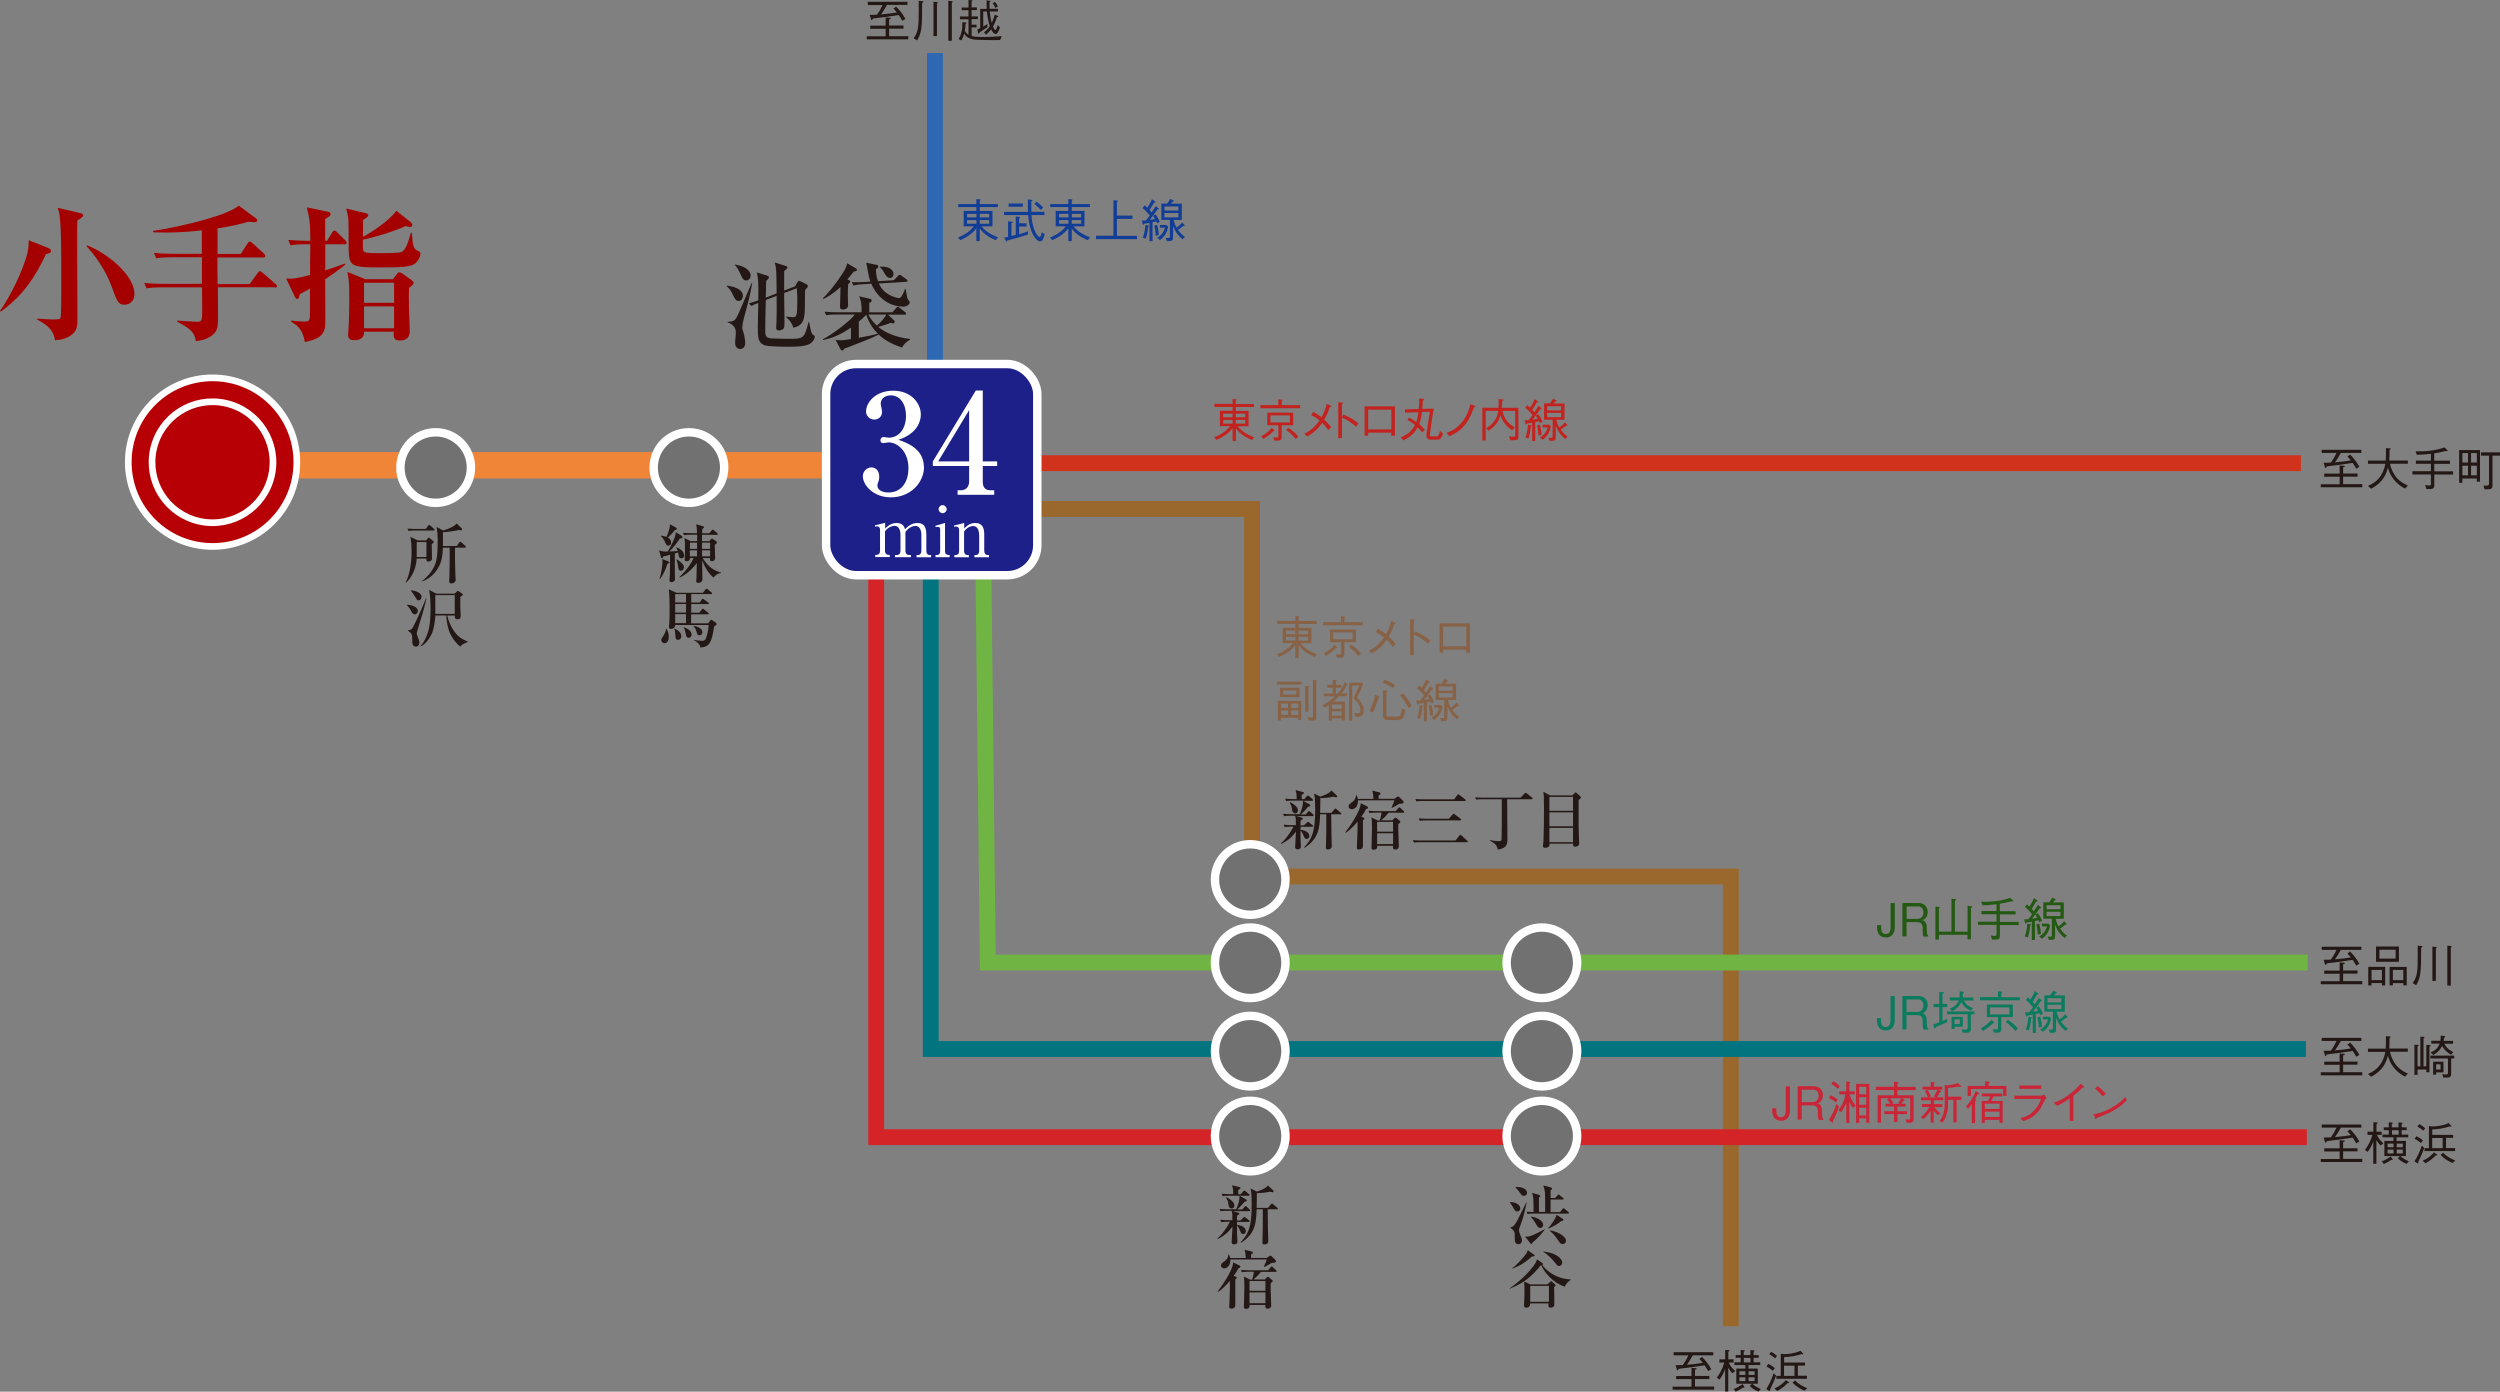 <?xml version="1.0" encoding="UTF-8"?>
<svg id="_レイヤー_2" data-name="レイヤー 2" xmlns="http://www.w3.org/2000/svg" viewBox="0 0 272.85 151.89">
  <rect x="0" y="0" width="272.85" height="151.89" fill="#808080" stroke="none"/>
  <defs>
    <style>
      .cls-1 {
        fill: #a40000;
      }

      .cls-2 {
        fill: #123d96;
      }

      .cls-3 {
        fill: #fff;
      }

      .cls-4 {
        stroke: #d1321b;
      }

      .cls-4, .cls-5, .cls-6, .cls-7, .cls-8, .cls-9, .cls-10, .cls-11 {
        fill: none;
      }

      .cls-4, .cls-5, .cls-8, .cls-9, .cls-10, .cls-11 {
        stroke-width: 1.73px;
      }

      .cls-12 {
        fill: #876247;
      }

      .cls-5 {
        stroke: #007580;
      }

      .cls-13 {
        fill: #b60005;
        stroke-width: .73px;
      }

      .cls-13, .cls-6, .cls-14 {
        stroke: #fff;
      }

      .cls-6, .cls-14 {
        stroke-width: .92px;
      }

      .cls-7 {
        stroke: #f08437;
        stroke-width: 2.88px;
      }

      .cls-15 {
        fill: #231815;
      }

      .cls-16 {
        fill: #c92537;
      }

      .cls-17 {
        fill: #235912;
      }

      .cls-14 {
        fill: #727171;
      }

      .cls-8 {
        stroke: #9a682d;
      }

      .cls-18 {
        fill: #c3231f;
      }

      .cls-19 {
        fill: #0b7b5e;
      }

      .cls-9 {
        stroke: #d52427;
      }

      .cls-10 {
        stroke: #2e68b2;
      }

      .cls-20 {
        fill: #1d2088;
      }

      .cls-11 {
        stroke: #70b544;
      }
    </style>
  </defs>
  <g id="_レイヤー_1-2" data-name="レイヤー 1">
    <polyline class="cls-8" points="111.31 55.55 136.65 55.55 136.65 95.66 188.9 95.66 188.9 144.74"/>
    <line class="cls-10" x1="102.04" y1="45.87" x2="102.04" y2="5.79"/>
    <g>
      <path class="cls-1" d="M5.01,27.75c-1.15,2.42-2.37,4.39-4.93,6.27l-.08-.08c.74-1.06,1.94-3.14,2.77-5.54.34-.99.35-1.5.37-2.18l2.08.83c.21.08.34.16.34.34,0,.19-.1.22-.54.35ZM8.44,24.07c-.02.77-.02,1.18-.02,3.25,0,2.5.03,4.79.03,7.22,0,.7.05,1.41-.51,1.9-.19.16-.74.64-1.94.7-.13-.85-.46-1.49-1.94-2.26v-.11s1.31.1,1.78.1c.21,0,.66,0,.75-.13.1-.14.1-2.5.1-2.87,0-5.55-.02-6.5-.14-7.97-.05-.66-.14-.91-.27-1.22l2.42.56c.13.03.37.08.37.27,0,.18-.37.38-.62.54ZM13.59,33.26c-.69,0-.82-.38-1.39-1.95-.72-2-2.05-3.7-2.75-4.43l.05-.1c2.11.78,5.17,3.23,5.17,5.28,0,1.06-.83,1.2-1.07,1.2Z"/>
      <path class="cls-1" d="M30.02,31.35h-6.24c0,.74.02,2.56.02,3.19,0,1.1-.06,1.6-.61,2.03-.69.56-1.5.62-1.81.66-.18-.93-.43-1.26-2.05-2.13v-.11c.35.02,1.89.13,2.21.13s.53-.03.53-.91c0-.45-.02-2.43-.02-2.85h-4.32c-.98,0-1.33.05-1.73.11l-.26-.59c.98.1,2.1.1,2.27.1h4.03v-2.9h-3.25c-.98,0-1.33.05-1.73.11l-.26-.59c.96.1,2.1.1,2.27.1h2.96v-2.56c-1.34.16-2.67.24-4,.24-.53,0-.83-.02-1.31-.03l-.03-.14c3.84-.61,8.32-1.81,9.36-2.77l1.89,1.39c.06.05.14.11.14.21s-.1.21-.24.21c-.06,0-.38,0-.74-.05-.61.18-1.68.48-3.36.72v2.79h2.54l.74-1.14c.08-.13.16-.21.24-.21.1,0,.24.13.3.18l1.25,1.14c.08.08.14.14.14.26,0,.14-.13.16-.24.16h-4.98c0,1.55,0,1.71.02,2.9h3.5l.87-1.2c.1-.13.14-.21.24-.21.06,0,.18.06.3.18l1.41,1.22c.08.06.16.13.16.24,0,.14-.13.16-.24.16Z"/>
      <path class="cls-1" d="M37.61,26.66h-2.11v2.85c1.31-.42,1.78-.61,2.14-.75l.06.1c-.32.27-.87.72-2.21,1.62,0,.85.03,4.61,0,5.07-.11,1.31-1.26,1.57-2.21,1.78-.21-.9-.34-1.55-1.49-2.21l-.02-.14c.74.1,1.18.11,1.44.11.62,0,.62-.13.62-1.17v-2.42c-.37.22-.69.38-1.1.59-.1.43-.13.54-.32.54-.08,0-.18-.13-.24-.27l-.94-1.97c.61.05.96.06,2.61-.38,0-.98,0-1.49.03-3.35h-.43c-.98,0-1.33.05-1.73.11l-.26-.59c.9.08,1.81.1,2.13.1h.29c0-2.02-.1-2.5-.38-3.65l2.21.46c.26.05.38.11.38.29s-.18.29-.59.51v2.38h.21l.56-.9c.08-.13.14-.21.24-.21.08,0,.18.08.29.18l.91.9c.08.08.14.18.14.26,0,.13-.13.16-.24.16ZM45.38,28.71c-.51.4-1.33.48-3.71.48-3.35,0-3.58-.08-3.62-2.06,0-.48,0-2.54-.02-2.98-.02-.59-.16-1.07-.24-1.39l2.11.5c.13.03.29.11.29.22,0,.21-.34.38-.56.51,0,.29-.02,1.6-.02,1.86.86-.45,2.83-1.71,3.65-2.85l1.58,1.26c.11.1.16.19.16.29,0,.13-.08.22-.29.22-.1,0-.19-.03-.42-.1-1.39.62-3.57,1.28-4.69,1.49,0,.91,0,1.02.06,1.18.11.26.3.29,2.03.29.43,0,1.87,0,2.16-.14.48-.24.77-1.28.99-2.08h.11c.08,1.3.18,1.78.62,1.95.24.1.32.18.32.35,0,.14-.1.62-.54.99ZM44.64,31.42c-.02.4-.03,1.22,0,2.51.02.37.08,1.92.08,2.24,0,.74-.48.99-1.07.99-.64,0-.74-.26-.66-.96h-3.25c.03.74-.56.93-1.06.93-.62,0-.69-.3-.69-.58,0-.06,0-.11.03-.45.08-.83.1-2.99.1-3.6,0-1.7-.05-2.06-.21-2.83l1.95.8h3.03l.42-.56c.1-.14.19-.19.29-.19s.21.06.35.16l.96.69c.11.08.24.19.24.29,0,.18-.34.45-.51.56ZM43.01,30.86h-3.28v2.19h3.28v-2.19ZM43.01,33.44h-3.28v2.39h3.28v-2.39Z"/>
    </g>
    <g>
      <path class="cls-12" d="M143.5,71.71c-.81-.33-1.43-.79-1.76-1.28v1.38h-.37v-1.39c-.46.58-1.08.99-1.76,1.28l-.24-.29c.76-.3,1.34-.71,1.72-1.22h-1.1v-1.68h1.38v-.42h-1.98v-.33h1.98v-.54l.36.04s.1.01.1.05c0,.03-.03.05-.09.08v.38h1.98v.33h-1.98v.42h1.39v1.68h-1.19c.31.42.89.87,1.79,1.2l-.23.3ZM141.37,68.83h-1.02v.39h1.02v-.39ZM141.37,69.51h-1.02v.4h1.02v-.4ZM142.76,68.83h-1.03v.39h1.03v-.39ZM142.76,69.51h-1.03v.4h1.03v-.4Z"/>
      <path class="cls-12" d="M144.4,68.24v-.34h1.96v-.65l.39.05s.08.03.08.05c0,.03-.04.04-.1.08v.47h2.01v.34h-4.33ZM145.9,70.73s-.06,0-.08,0c-.31.31-.63.58-1.1.86l-.23-.29c.35-.19.76-.46,1.15-.93l.27.24c.05.04.06.06.06.08,0,.04-.03.04-.06.04ZM146.73,70.09v1.21c0,.48-.15.48-.8.48l-.13-.38c.06,0,.33.03.39.03.11,0,.18-.03.18-.15v-1.19h-1.21v-1.38h2.83v1.38h-1.25ZM147.63,69.02h-2.13v.76h2.13v-.76ZM148.28,71.6c-.29-.33-.63-.7-1.06-.99l.22-.25c.49.31.8.6,1.1.96l-.26.27Z"/>
      <path class="cls-12" d="M150.37,68.63c.48.26.73.45.9.59.24-.46.41-.83.57-1.46l.4.17s.1.05.1.1c0,.04-.06.05-.16.06-.23.72-.49,1.18-.61,1.4.17.15.44.39.75.81l-.33.33c-.22-.36-.4-.57-.64-.8-.42.58-.83,1.01-1.63,1.49l-.33-.3c.57-.29,1.07-.62,1.66-1.45-.2-.15-.48-.37-.91-.59l.22-.34Z"/>
      <path class="cls-12" d="M154.46,68.92c.85.37,1.19.61,1.64.98l-.25.35c-.15-.13-.34-.3-.69-.53-.4-.27-.63-.36-.86-.45v2.23h-.4v-3.91l.38.02s.14,0,.14.07c0,.03-.04.06-.12.11v1.42l.15-.29Z"/>
      <path class="cls-12" d="M157.51,70.9v.34h-.39v-3.21h3.31v3.21h-.4v-.34h-2.53ZM160.03,68.38h-2.53v2.16h2.53v-2.16Z"/>
      <path class="cls-12" d="M139.36,74.71v-.31h2.69v.31h-2.69ZM141.69,78.6v-.26h-1.87v.31h-.35v-2.16h2.55v2.1h-.34ZM139.71,76.09v-1.03h2.12v1.03h-2.12ZM140.58,77.26v-.47h-.76v.47h.76ZM140.58,78.02v-.48h-.76v.48h.76ZM141.48,75.36h-1.45v.44h1.45v-.44ZM141.69,76.79h-.77v.47h.77v-.47ZM141.69,77.54h-.77v.48h.77v-.48ZM142.45,74.85l.44.05s.06.01.06.04-.02.04-.14.1v2.64h-.36v-2.84ZM143.3,74.22l.36.02s.08.01.08.06c0,.04-.04.06-.08.08v3.88c0,.14-.02.39-.29.39h-.53l-.12-.38c.21.03.39.04.43.04.09,0,.14-.02.14-.15v-3.95Z"/>
      <path class="cls-12" d="M146.79,76.59v2.04h-.35v-.23h-1.07v.25h-.34v-1.7c-.17.12-.25.17-.43.28l-.29-.25c.21-.11.83-.42,1.41-.98h-1.24v-.31h.98v-.63h-.61v-.32h.61v-.55l.31.02c.09.01.13.02.13.06,0,.05-.06.08-.1.1v.37h.6v.32h-.6v.63h.22c.52-.6.66-1.04.72-1.23l.31.22s.05.04.05.06c0,.05-.08.04-.12.04-.16.34-.33.6-.57.9h.58v.31h-.85c-.27.29-.48.47-.63.59h1.28ZM146.44,77.35v-.46h-1.07v.46h1.07ZM146.44,78.1v-.47h-1.07v.47h1.07ZM148.79,74.63c-.23.56-.4.94-.68,1.51.41.37.73.86.73,1.41,0,.72-.55.7-.92.68l-.13-.41c.17.02.26.04.34.04.13,0,.35,0,.35-.35,0-.12-.04-.71-.77-1.32.25-.48.44-.88.63-1.38h-.76v3.85h-.34v-4.16h1.42l.12.13Z"/>
      <path class="cls-12" d="M149.46,77.6c.28-.52.49-1.11.63-1.76l.42.16s.05.02.05.06c0,.04-.03.05-.11.08-.16.56-.36,1.12-.63,1.63l-.36-.17ZM151.08,74.19c.64.21.98.43,1.19.58l-.22.33c-.34-.25-.72-.42-1.11-.57l.15-.33ZM151.48,78.58c-.55,0-.55-.34-.55-.57v-2.66l.41.02s.1,0,.1.05c0,.04-.04.07-.13.14v2.45c0,.15.1.2.26.2h.85c.42,0,.48-.14.57-.92l.38.2c-.12.78-.22,1.1-.89,1.1h-1ZM153.1,75.67c.62.64.87,1.18.96,1.38l-.35.23c-.11-.28-.45-.91-.9-1.36l.29-.26Z"/>
      <path class="cls-12" d="M154.86,74.8c.1.08.15.13.3.27.19-.29.37-.59.5-.92l.35.24s.04.06.04.07c0,.04-.04.05-.16.06-.23.37-.4.65-.49.81.02.02.16.17.23.25.17-.24.31-.45.45-.69l.31.25s.04.04.04.06c0,.05-.07.04-.14.04-.29.38-.62.83-.86,1.16.41-.06.44-.08.55-.1-.06-.13-.1-.2-.2-.34l.28-.17c.21.29.33.52.46.82l-.29.17s-.06-.14-.1-.21c-.06.02-.35.07-.4.08v2.07h-.34v-2c-.29.06-.44.08-.57.09-.05.07-.08.12-.12.12-.03,0-.04-.03-.04-.06l-.1-.42c.06,0,.08,0,.17,0s.17,0,.26,0c.08-.08.22-.24.43-.55-.27-.34-.57-.63-.78-.81l.22-.27ZM154.66,78.34c.08-.23.22-.64.28-1.39l.33.06s.06,0,.06.06c0,.03-.02.04-.09.08-.04.54-.13.91-.25,1.31l-.33-.11ZM156.23,76.94c.14.47.17.84.18,1.12l-.34.06c0-.17-.04-.71-.15-1.11l.31-.08ZM157.24,76.94l.19.19c-.08.45-.27,1.01-.89,1.46l-.3-.25c.34-.23.66-.45.84-1.1h-.55v-.3h.71ZM158.03,76.41c.08.33.15.54.32.83.28-.19.43-.33.61-.55l.25.24s.04.03.04.06c0,.04-.03.05-.14.05-.17.12-.43.32-.6.44.36.5.62.67.76.76l-.26.26c-.27-.22-.74-.6-1.04-1.45v1.09c0,.54-.04.58-.67.57l-.14-.35c.18.01.2.01.27.01.18,0,.19-.05.19-.17v-1.8h-.93v-1.78h.63c.2-.25.29-.43.34-.52l.34.17s.05.03.05.06c0,.04-.06.06-.13.08-.05.06-.15.17-.19.21h1.19v1.78h-.88ZM158.55,74.93h-1.52v.45h1.52v-.45ZM158.55,75.65h-1.52v.47h1.52v-.47Z"/>
    </g>
    <g>
      <path class="cls-15" d="M253.28,52.85h2.07v-.82h-1.68v-.34h1.68v-.89l.4.03c.1,0,.16,0,.16.07,0,.06-.06.07-.18.1v.68h1.57v.34h-1.57v.82h2.09v.34h-4.53v-.34ZM256.47,49.59c.44.43.73.82,1.03,1.36l-.34.2c-.16-.29-.25-.43-.39-.63-1.3.2-1.59.24-2.81.38-.02.03-.08.17-.14.17-.05,0-.08-.06-.1-.17l-.12-.39c.19,0,.4,0,.79-.02.23-.31.41-.61.62-1.06h-1.62v-.34h4.33v.34h-2.24c-.27.5-.47.79-.64,1.03.77-.06,1.26-.13,1.73-.21-.1-.13-.23-.28-.37-.42l.28-.22Z"/>
      <path class="cls-15" d="M262.5,53.33c-.49-.24-.93-.59-1.26-1.02-.31-.4-.48-.76-.62-1.26-.19.64-.48,1.58-1.84,2.29l-.34-.31c.92-.39,1.62-1.02,1.9-2.41h-1.9v-.35h1.94c0-.18.02-.31.02-.68,0-.25,0-.44,0-.68l.39.02s.13.01.13.06c0,.02-.02.04-.12.12,0,.47-.01.54-.03,1.15h2.02v.35h-1.94c.08.59.48,1.22.61,1.4.17.22.57.66,1.34.98l-.31.33Z"/>
      <path class="cls-15" d="M265.68,50.28h1.71v.35h-1.71v.81h2.05v.35h-2.05v1.16c0,.31-.1.43-.54.43-.16,0-.28-.01-.33-.02l-.12-.43c.27.04.36.06.43.06.06,0,.19-.02.19-.15v-1.06h-2.02v-.35h2.02v-.81h-1.64v-.35h1.64v-.74c-.5.06-.98.1-1.54.11l-.13-.38c1.07.02,2.15-.07,3.16-.43l.32.32s.03.03.03.05c0,.03-.03.04-.06.04-.04,0-.11-.02-.15-.02-.64.16-.98.22-1.27.26v.79Z"/>
      <path class="cls-15" d="M270.32,52.57v-.34h-1.58v.46h-.35v-3.57h2.28v3.45h-.36ZM269.36,49.45h-.62v1.03h.62v-1.03ZM269.36,50.83h-.62v1.05h.62v-1.05ZM270.32,49.45h-.63v1.03h.63v-1.03ZM270.32,50.83h-.63v1.05h.63v-1.05ZM272.03,49.74v3.16c0,.47-.06.5-.86.51l-.12-.41c.13,0,.18,0,.27,0,.27,0,.33-.05.33-.26v-3.01h-.87v-.36h2.07v.36h-.82Z"/>
    </g>
    <g>
      <path class="cls-15" d="M94.59,3.96h2.07v-.82h-1.68v-.34h1.68v-.89l.4.03c.1,0,.16,0,.16.07,0,.06-.06.07-.18.1v.68h1.57v.34h-1.57v.82h2.09v.34h-4.53v-.34ZM97.79.71c.44.43.73.82,1.03,1.36l-.34.2c-.16-.29-.25-.43-.39-.63-1.3.2-1.59.24-2.81.38-.01.03-.08.17-.14.17-.06,0-.07-.06-.1-.17l-.12-.39c.19,0,.4,0,.79-.02.23-.31.41-.61.62-1.06h-1.62V.2h4.33v.34h-2.24c-.27.5-.47.79-.64,1.03.77-.06,1.26-.13,1.73-.21-.1-.13-.23-.28-.37-.42l.27-.22Z"/>
      <path class="cls-15" d="M99.72,4.17c.54-.73.55-1.42.55-3.02V.09l.39.04s.13,0,.13.06c0,.05-.13.12-.15.13.02,2.74-.06,3.26-.54,4.09l-.39-.24ZM101.88.19l.38.04c.06,0,.1.02.1.05,0,.04-.03.07-.1.12v3.54h-.38V.19ZM103.5.09l.38.04c.06,0,.1.02.1.06,0,.04-.02.06-.1.1v4.16h-.38V.09Z"/>
      <path class="cls-15" d="M104.61,4.3c.3-.5.44-1.05.42-1.88l.38.04s.08,0,.08.04c0,.05-.08.08-.12.1,0,.32-.01.47-.07.75.1.2.19.31.4.45v-1.7h-.93v-.3h.93v-.69h-.74v-.29h.74v-.83l.38.04s.06.01.06.05c0,.04-.08.08-.1.08v.65h.58v.29h-.58v.69h.69v.3h-.69v.6h.54v.3h-.54v.94c.25.06.49.11,1.32.11.61,0,1.31-.04,1.98-.1l-.19.43c-.24,0-.51.01-.87.01-.33,0-1.46-.02-1.86-.05-.34-.03-.73-.16-.95-.36-.1-.09-.18-.2-.24-.29-.08.27-.15.47-.3.73l-.31-.14ZM107.41,3.52c.2-.16.38-.31.62-.67-.08-.23-.23-.74-.33-1.6h-.39v1.65c.13-.08.27-.15.46-.28v.34c-.38.26-.58.4-.86.58-.01.03-.04.14-.11.14-.03,0-.04-.03-.05-.08l-.08-.38c.1-.04.16-.07.31-.16V.97h.71c0-.23-.03-.58-.02-.93l.35.04s.08.01.08.04c0,.05-.06.08-.1.1,0,.5,0,.63,0,.74h.92v.29h-.9c.02.28.07.74.22,1.24.19-.39.29-.76.33-.9l.32.14s.06.03.06.06c0,.06-.09.07-.14.07-.1.3-.24.71-.44,1.04.15.35.26.37.27.37.11,0,.19-.31.24-.53l.25.24c-.04.15-.2.73-.47.73-.24,0-.43-.39-.49-.51-.17.22-.31.37-.55.59l-.22-.26ZM108.58.2c.21.24.27.38.33.5l-.28.16c-.07-.16-.15-.31-.29-.5l.24-.16Z"/>
    </g>
    <g>
      <path class="cls-15" d="M253.28,107.09h2.07v-.82h-1.68v-.34h1.68v-.89l.4.03c.1,0,.16,0,.16.07,0,.06-.06.07-.18.1v.68h1.57v.34h-1.57v.82h2.09v.34h-4.53v-.34ZM256.47,103.83c.44.43.73.82,1.03,1.36l-.34.2c-.16-.29-.25-.43-.39-.63-1.3.2-1.59.24-2.81.38-.02.03-.08.17-.14.17-.05,0-.08-.06-.1-.17l-.12-.39c.19,0,.4,0,.79-.02.23-.31.41-.61.62-1.06h-1.62v-.34h4.33v.34h-2.24c-.27.5-.47.79-.64,1.03.77-.06,1.26-.13,1.73-.21-.1-.13-.23-.28-.37-.42l.28-.22Z"/>
      <path class="cls-15" d="M259.96,107.55v-.26h-1.13v.26h-.36v-2.03h1.85v2.03h-.37ZM259.96,106.97v-1.11h-1.13v1.11h1.13ZM259.32,104.97v-1.67h2.5v1.67h-2.5ZM261.46,104.62v-.97h-1.77v.97h1.77ZM262.3,107.54v-.24h-1.14v.24h-.36v-2.01h1.87v2.01h-.37ZM262.3,106.97v-1.11h-1.14v1.11h1.14Z"/>
      <path class="cls-15" d="M263.32,107.29c.54-.73.55-1.42.55-3.02v-1.06l.39.04s.13,0,.13.06c0,.05-.13.12-.15.13.02,2.74-.06,3.26-.54,4.09l-.39-.24ZM265.47,103.31l.38.04c.06,0,.1.02.1.05,0,.04-.03.07-.1.12v3.54h-.38v-3.76ZM267.1,103.21l.38.04c.06,0,.1.02.1.06,0,.04-.02.06-.1.1v4.16h-.38v-4.36Z"/>
    </g>
    <g>
      <path class="cls-15" d="M253.28,117.03h2.07v-.82h-1.68v-.34h1.68v-.89l.4.03c.1,0,.16,0,.16.07,0,.06-.06.07-.18.1v.68h1.57v.34h-1.57v.82h2.09v.34h-4.53v-.34ZM256.47,113.77c.44.43.73.82,1.03,1.36l-.34.2c-.16-.29-.25-.43-.39-.63-1.3.2-1.59.24-2.81.38-.02.03-.08.17-.14.17-.05,0-.08-.06-.1-.17l-.12-.39c.19,0,.4,0,.79-.02.23-.31.41-.61.62-1.06h-1.62v-.34h4.33v.34h-2.24c-.27.5-.47.79-.64,1.03.77-.06,1.26-.13,1.73-.21-.1-.13-.23-.28-.37-.42l.28-.22Z"/>
      <path class="cls-15" d="M262.5,117.51c-.49-.24-.93-.59-1.26-1.02-.31-.4-.48-.76-.62-1.26-.19.64-.48,1.58-1.84,2.29l-.34-.31c.92-.39,1.62-1.02,1.9-2.41h-1.9v-.35h1.94c0-.18.02-.31.02-.68,0-.25,0-.44,0-.68l.39.02s.13.01.13.06c0,.02-.02.04-.12.12,0,.47-.01.54-.03,1.15h2.02v.35h-1.94c.08.59.48,1.22.61,1.4.17.22.57.66,1.34.98l-.31.33Z"/>
      <path class="cls-15" d="M265.15,114.24v2.79h-.34v-.3h-.96v.58h-.34v-3.29l.35.02s.12,0,.12.05c0,.06-.08.1-.13.12v2.18h.31v-3.25l.35.02s.1,0,.1.05c0,.05-.06.08-.11.11v3.07h.31v-2.35l.37.02c.07,0,.11.02.11.06,0,.05-.05.08-.13.12ZM267.52,115.52v1.67c0,.37-.18.42-.45.42h-.4l-.13-.38c.14.02.3.04.42.04.17,0,.21-.06.21-.21v-1.54h-1.92v-.31h2.6v.31h-.33ZM267.51,115.12c-.52-.32-.73-.53-.98-.97-.29.59-.69.84-.97.99l-.27-.29c.42-.17.74-.37.97-.95h-.91v-.31h.99c.02-.15.04-.27.04-.56l.39.04s.1.01.1.06-.06.08-.12.12c-.02.13-.02.15-.05.35h1.03v.31h-.96c.21.42.44.63.97.91l-.22.3ZM265.88,117.04v.25h-.33v-1.42h1.13v1.17h-.81ZM266.36,116.16h-.48v.57h.48v-.57Z"/>
    </g>
    <g>
      <path class="cls-15" d="M253.28,126.49h2.07v-.82h-1.68v-.34h1.68v-.89l.4.03c.1,0,.16,0,.16.07,0,.06-.06.07-.18.1v.68h1.57v.34h-1.57v.82h2.09v.34h-4.53v-.34ZM256.47,123.23c.44.43.73.82,1.03,1.36l-.34.2c-.16-.29-.25-.43-.39-.63-1.3.2-1.59.24-2.81.38-.02.03-.08.17-.14.17-.05,0-.08-.06-.1-.17l-.12-.39c.19,0,.4,0,.79-.02.23-.31.41-.61.62-1.06h-1.62v-.34h4.33v.34h-2.24c-.27.5-.47.79-.64,1.03.77-.06,1.26-.13,1.73-.21-.1-.13-.23-.28-.37-.42l.28-.22Z"/>
      <path class="cls-15" d="M259.82,125.02c-.24-.23-.35-.41-.46-.6v2.6h-.34v-2.45c-.12.34-.27.68-.61,1.15l-.3-.21c.37-.5.66-1.05.81-1.65h-.53v-.35h.64v-1.03l.37.02c.1,0,.1.06.1.06,0,.03-.08.09-.13.12v.83h.57v.35h-.51c.11.33.35.62.69.92l-.3.25ZM261.07,126.61s-.06-.01-.08-.02c-.27.18-.53.32-.82.45l-.21-.29c.32-.13.59-.27.97-.54l.17.27s.04.05.04.08c0,.02-.02.05-.05.05ZM262.66,127.02c-.32-.11-.6-.27-.96-.6l.23-.25h-1.7v-1.65h.99v-.39h-1.2v-.3h.69v-.49h-.55v-.3h.55v-.56l.37.04c.05,0,.09.04.09.06,0,.03-.09.08-.13.1v.36h.73v-.54l.36.03s.09.01.09.06c0,0,0,.02-.1.1v.35h.55v.3h-.55v.49h.72v.3h-1.28v.39h1.02v1.65h-.6c.25.23.49.39.93.58l-.25.27ZM261.23,124.81h-.65v.4h.65v-.4ZM261.23,125.47h-.65v.42h.65v-.42ZM261.79,123.35h-.73v.49h.73v-.49ZM262.24,124.81h-.66v.4h.66v-.4ZM262.24,125.47h-.66v.42h.66v-.42Z"/>
      <path class="cls-15" d="M264.58,125.29c-.17.46-.33.86-.66,1.53,0,.06.02.07.02.1,0,.03-.02.05-.05.05-.03,0-.06,0-.1-.04l-.28-.18c.35-.53.6-1.12.81-1.72l.28.27ZM263.72,124c.31.15.51.28.72.47l-.21.28c-.25-.2-.44-.32-.7-.46l.2-.29ZM264.03,122.68c.26.13.43.25.66.46l-.21.26c-.19-.16-.34-.28-.64-.45l.2-.27ZM264.41,126.68c.58-.25.92-.54,1.23-.9l.3.19s.06.05.06.08c0,.05-.02.05-.17.06-.38.4-.74.64-1.12.85l-.3-.28ZM264.61,125.31h.48v-2.41l.36.04c.43,0,1.2-.07,1.79-.37l.27.28s.04.05.04.08c0,.02-.02.04-.04.04-.03,0-.04,0-.14-.04-.61.22-1.35.32-1.91.33v.6h2.28v.33h-.78v1.11h.99v.33h-3.34v-.33ZM266.59,125.31v-1.11h-1.14v1.11h1.14ZM266.65,125.82c.36.38.83.64,1.32.84l-.29.27c-.4-.17-.9-.42-1.31-.89l.27-.23Z"/>
    </g>
    <g>
      <path class="cls-15" d="M182.54,151.34h2.07v-.82h-1.68v-.34h1.68v-.89l.4.03c.1,0,.16,0,.16.07,0,.06-.06.07-.18.1v.68h1.57v.34h-1.57v.82h2.09v.34h-4.53v-.34ZM185.74,148.08c.44.43.73.82,1.03,1.36l-.34.2c-.16-.29-.25-.43-.39-.63-1.3.2-1.59.24-2.81.38-.02.03-.08.17-.14.17-.05,0-.08-.06-.1-.17l-.12-.39c.19,0,.4,0,.79-.02.23-.31.41-.61.62-1.06h-1.62v-.34h4.33v.34h-2.24c-.27.5-.47.79-.64,1.03.77-.06,1.26-.13,1.73-.21-.1-.13-.23-.28-.37-.42l.28-.22Z"/>
      <path class="cls-15" d="M189.08,149.87c-.24-.23-.35-.41-.46-.6v2.6h-.34v-2.45c-.12.34-.27.68-.61,1.15l-.3-.21c.37-.5.66-1.05.81-1.65h-.53v-.35h.64v-1.03l.37.02c.1,0,.1.06.1.06,0,.03-.08.09-.13.12v.83h.57v.35h-.51c.11.33.35.62.69.92l-.3.25ZM190.33,151.46s-.06-.01-.08-.02c-.27.18-.53.32-.82.45l-.21-.29c.32-.13.59-.27.97-.54l.17.27s.04.05.04.08c0,.02-.02.05-.05.05ZM191.93,151.87c-.32-.11-.6-.27-.96-.6l.23-.25h-1.7v-1.65h.99v-.39h-1.2v-.3h.69v-.49h-.55v-.3h.55v-.56l.37.04c.05,0,.09.04.09.06,0,.03-.09.08-.13.1v.36h.73v-.54l.36.03s.09.01.09.06c0,0,0,.02-.1.1v.35h.55v.3h-.55v.49h.72v.3h-1.28v.39h1.02v1.65h-.6c.25.23.49.39.93.58l-.25.27ZM190.49,149.66h-.65v.4h.65v-.4ZM190.49,150.32h-.65v.42h.65v-.42ZM191.05,148.2h-.73v.49h.73v-.49ZM191.5,149.66h-.66v.4h.66v-.4ZM191.5,150.32h-.66v.42h.66v-.42Z"/>
      <path class="cls-15" d="M193.84,150.14c-.17.46-.33.86-.66,1.53,0,.06.02.07.02.1,0,.03-.02.05-.05.05-.03,0-.06,0-.1-.04l-.28-.18c.35-.53.6-1.12.81-1.72l.28.27ZM192.98,148.85c.31.15.51.28.72.47l-.21.28c-.25-.2-.44-.32-.7-.46l.2-.29ZM193.29,147.53c.26.13.43.25.66.46l-.21.26c-.19-.16-.34-.28-.64-.45l.2-.27ZM193.67,151.53c.58-.25.92-.54,1.23-.9l.3.19s.06.05.06.08c0,.05-.02.05-.17.06-.38.4-.74.64-1.12.85l-.3-.28ZM193.87,150.16h.48v-2.41l.36.04c.43,0,1.2-.07,1.79-.37l.27.28s.04.05.04.08c0,.02-.02.04-.04.04-.03,0-.04,0-.14-.04-.61.22-1.35.32-1.91.33v.6h2.28v.33h-.78v1.11h.99v.33h-3.34v-.33ZM195.85,150.16v-1.11h-1.14v1.11h1.14ZM195.92,150.67c.36.38.83.64,1.32.84l-.29.27c-.4-.17-.9-.42-1.31-.89l.27-.23Z"/>
    </g>
    <g>
      <path class="cls-15" d="M80.62,32.84c-.31,0-.38-.16-.63-.66-.26-.53-.34-.63-.69-.96l.03-.05c.73.09,1.75.37,1.75,1.12,0,.17-.09.56-.47.56ZM81.29,34.34c-.06.25-.28,1.02-.28,1.38,0,.17.09.47.15.64.12.45.17.84.17,1.07,0,.57-.38.66-.54.66-.14,0-.56-.06-.56-.69,0-.17.08-.89.08-1.04,0-.3,0-.85-.9-1.19v-.05c.79-.03.84-.14,1.26-1.05.23-.5,1.16-2.73,1.37-3.19h.06c-.19,1.16-.49,2.3-.8,3.44ZM81.44,30.61c-.31,0-.42-.22-.65-.74-.31-.69-.47-.83-.6-.96l.03-.04c1.47.23,1.71.94,1.71,1.2,0,.31-.24.54-.49.54ZM88.44,37.5c-.63.35-1.72.34-2.27.34s-2.37,0-2.76-.17c-.7-.29-.7-.89-.7-1.98,0-.2.01-.39.01-.59.03-1.34.03-1.49.04-2.04-.27.09-.5.21-.74.34l-.29-.29c.32-.09.39-.11,1.03-.33.04-2.1-.02-2.43-.16-3.05l1.16.36c.09.03.16.09.16.17,0,.13-.15.27-.3.4,0,.26-.02,1.2-.04,1.82l1.18-.46c-.02-2.56-.02-2.65-.2-3.37l1.21.38c.12.04.17.11.17.17,0,.06,0,.1-.35.37,0,.34-.01,1.91-.01,2.14l1.18-.45.28-.48c.05-.08.1-.13.17-.13.05,0,.09.02.2.07l.59.29c.09.05.17.11.17.22,0,.04-.01.08-.09.19-.12.13-.14.15-.22.25-.01.37,0,2-.03,2.33-.05.7-.11,1.58-1.27,1.76-.02-.26-.28-.77-.78-1.15v-.05c.47.04.66.06.77.06.18,0,.33-.03.39-.32.05-.21.08-.77.08-1.36,0-.5-.01-1-.06-1.48l-1.38.52c0,.49.04,2.66.04,3.1,0,.17,0,.64-.07.74-.08.12-.3.25-.51.25-.31,0-.33-.2-.33-.29,0-.13.04-.7.04-.81.02-.75.02-1.8.01-2.68l-1.18.45c-.04,1.73-.06,2.42-.06,3.39,0,.39.01.76.63.8.31.02,1.59.05,1.91.05,1.7,0,1.71-.05,2.19-1.85h.05c.25,1.32.31,1.35.58,1.51.04.02.05.09.05.12,0,.15-.18.55-.5.73Z"/>
      <path class="cls-15" d="M98.46,37.94c-.94-.31-1.86-.75-2.57-1.43-.27.16-.94.46-1.72.76-1.09.42-1.74.67-2.06.8-.01.08-.04.19-.15.19-.13,0-.22-.11-.27-.22l-.5-.96c.17.03.31.06.54.06.32,0,.81-.08,1.14-.13v-1.25c-1.19.81-2.05,1.14-3.03,1.35l-.03-.08c.91-.47,2.94-1.94,3.48-2.7h-2c-.73,0-.92.04-1.12.07l-.18-.38c.49.04.99.06,1.48.06h2.56c.03-.89-.07-1.28-.26-1.74l1.14.26c.07.02.23.05.23.19,0,.16-.16.23-.27.26v1.04h2.53l.42-.49c.09-.1.11-.12.17-.12s.07.01.19.1l.61.49c.05.04.1.09.1.16,0,.11-.1.11-.16.11h-1.82l.64.6c.04.05.09.1.09.2s-.04.15-.17.15c-.05,0-.1-.01-.25-.06-.28.12-.39.16-1.38.45.99.79,2.21,1.17,3.47,1.31v.09c-.5.28-.79.64-.86.88ZM93.2,29.6c-.18.24-.38.5-.73.91.2.06.32.11.32.24,0,.07-.06.12-.22.25-.04.43-.04.92-.04,1.27,0,.17.03.89.03,1.04,0,.32-.26.47-.55.47-.32,0-.33-.15-.33-.4,0-.22.04-1.18.04-1.41,0-.36,0-.39.01-.64-.88.8-1.51,1.12-1.85,1.3l-.07-.08c1.14-1.08,2.23-2.83,2.26-2.88.25-.42.32-.63.39-.94l.96.57s.11.07.11.15c0,.12-.09.15-.35.19ZM98.52,33.46c-1.34,0-2.77-.9-3.42-2.49l-.83.05c-.72.04-.92.09-1.12.14l-.19-.36c.49.01.99,0,1.47-.03l.57-.04c-.07-.2-.13-.42-.18-.62-.05-.23-.24-1.23-.28-1.44l1.14.24c.16.03.18.09.18.17,0,.18-.15.23-.26.27.01.31.01.8.22,1.34l1.74-.11.45-.46c.05-.06.11-.13.18-.13s.12.05.2.1l.55.4c.07.05.11.09.11.16,0,.09-.08.11-.16.11l-2.97.18c.09.21.35.77,1.02,1.17.52.32,1.03.42,1.16.42.12,0,.23-.03.36-.29.25-.47.28-.56.32-.71h.06c.16.94.18,1.06.27,1.17.17.21.17.22.17.29,0,.29-.39.49-.77.49ZM94.55,34.36c-.48.46-.53.5-.82.74v1.76c.52-.09,1.65-.3,2.08-.44-.46-.45-.96-1.12-1.26-2.06ZM94.78,34.33c.31.67.81,1.1.93,1.21.42-.39.87-.85,1.01-1.21h-1.94ZM97.13,30.34c-.15,0-.36-.12-.5-.36-.27-.47-.35-.6-.57-.78v-.1c1.1-.06,1.46.44,1.46.82,0,.33-.3.43-.39.43Z"/>
    </g>
    <line class="cls-7" x1="15.36" y1="50.78" x2="109.13" y2="50.78"/>
    <path class="cls-13" d="M32.4,50.44c0,5.08-4.12,9.2-9.2,9.2s-9.2-4.12-9.2-9.2,4.12-9.2,9.2-9.2,9.2,4.12,9.2,9.2Z"/>
    <circle class="cls-13" cx="23.19" cy="50.44" r="6.6" transform="translate(-31.06 62.22) rotate(-77.55)"/>
    <path class="cls-14" d="M51.4,51.03c0,2.12-1.72,3.85-3.85,3.85s-3.85-1.72-3.85-3.85,1.72-3.85,3.85-3.85,3.85,1.72,3.85,3.85Z"/>
    <path class="cls-14" d="M79.04,51.03c0,2.12-1.72,3.85-3.85,3.85s-3.85-1.72-3.85-3.85,1.72-3.85,3.85-3.85,3.85,1.72,3.85,3.85Z"/>
    <g>
      <path class="cls-15" d="M47.12,59.4c-.01.43.03,1.12.03,1.55,0,.31-.34.34-.39.34-.24,0-.23-.17-.22-.33h-1.06c-.06.99-.44,1.95-1.16,2.64l-.04-.04c.4-.77.64-1.97.64-3.4,0-.5-.03-1.08-.13-1.57l.8.39h.93l.16-.22c.04-.06.06-.08.11-.08.04,0,.08.02.15.08l.32.27c.07.06.09.07.09.11,0,.08-.03.09-.24.25ZM47.35,57.9h-2c-.43,0-.58.01-.76.05l-.11-.26c.43.04.92.04.99.04h.99l.27-.36c.05-.06.08-.09.11-.09.04,0,.11.06.13.08l.4.36s.07.06.07.1c0,.06-.06.08-.1.08ZM46.54,59.16h-1.06v1.63h1.06v-1.63ZM50.76,59.77h-1.1c-.01.57,0,2.11.04,2.97,0,.08.03.47.03.56,0,.28-.31.38-.47.38-.11,0-.24-.06-.24-.24,0-.09.03-.55.03-.64.02-.74.04-2.31.03-3.03h-.74c-.04,1.09-.19,1.56-.38,1.95-.4.82-1.08,1.49-1.95,1.75v-.03c.2-.15.71-.51,1.13-1.18.49-.76.63-1.27.63-3.37,0-.43-.03-.96-.13-1.38l.74.39c.76-.25,1.22-.46,1.46-.77l.52.5s.07.07.07.15c0,.01,0,.1-.12.1-.07,0-.15-.02-.2-.04-.55.13-1.34.23-1.77.24.01.85.01.95,0,1.51h1.52l.27-.39s.06-.08.1-.08.11.06.13.07l.43.39s.06.06.06.11c0,.07-.06.08-.1.08Z"/>
      <path class="cls-15" d="M44.43,66c.58.03,1.17.27,1.17.67,0,.1-.09.38-.32.38-.22,0-.32-.18-.53-.58-.04-.08-.29-.36-.34-.43l.02-.03ZM46.55,65.31c-.11.48-.33,1.35-.8,2.86-.04.12-.27.86-.27.92,0,.11.06.29.09.36.13.31.2.49.2.69,0,.23-.12.43-.37.43-.4,0-.4-.4-.4-.52,0-.61,0-.83-.23-1.02-.09-.07-.2-.16-.26-.21v-.03c.2,0,.42-.1.5-.23.08-.13.84-1.6,1.48-3.25h.05ZM44.85,64.42c.36.02,1.16.24,1.16.71,0,.11-.08.39-.31.39-.18,0-.23-.1-.39-.37-.15-.26-.32-.51-.48-.7l.02-.03ZM47.52,67.17c-.03.37-.1,1.14-.29,1.72-.23.7-.83,1.48-1.32,1.66l-.03-.03c.29-.27.54-.76.71-1.18.17-.43.4-1.14.4-2.93,0-.72-.06-1.61-.15-2.03l.76.41h2.02l.25-.24s.06-.06.09-.06c.04,0,.08.02.13.05l.37.27s.06.05.06.08c0,.09-.17.18-.28.25,0,.26,0,.75,0,1.12.04.76.04.85.04.98,0,.11,0,.35-.36.35-.09,0-.17-.03-.24-.1-.04-.04-.03-.23-.03-.31h-.84c.13.5.34,1.17.83,1.81.41.55.76.75,1.43,1.05v.03c-.27.08-.63.22-.83.5-.61-.46-1.01-1.16-1.14-1.48-.22-.49-.39-1.37-.39-1.92h-1.17ZM49.63,67v-2.05h-2.12v2.05h2.12Z"/>
    </g>
    <g>
      <path class="cls-15" d="M74.39,58.48s.09.09.09.15c0,.1-.06.1-.3.17-.31.48-.76,1.04-1.13,1.39.06,0,.88-.04.93-.05-.04-.1-.06-.14-.17-.37l.03-.03c.25.1.83.36.83.9,0,.25-.17.29-.28.29-.13,0-.25-.06-.29-.18-.03-.07-.07-.39-.08-.46-.08.03-.17.06-.37.12,0,1.6,0,1.77,0,2.11,0,.1.02.55.02.65,0,.14-.03.22-.13.29-.09.06-.2.08-.25.08-.22,0-.22-.17-.22-.22,0,0,.04-.54.04-.62.01-.45.01-.62.03-2.15-.43.12-.6.15-.74.17-.02.08-.06.2-.15.2-.07,0-.09-.05-.12-.15l-.2-.7c.43.13.52.13.95.12.34-.56.85-1.51.88-2.1l.64.39ZM72.92,61.26c.13.05.14.06.14.1,0,.08-.06.11-.22.18-.17.62-.53,1.32-.8,1.65h-.06c.22-.71.32-1.54.32-1.87,0-.12-.01-.22-.02-.31l.64.25ZM72.15,58.46c.14.01.34.04.6.14.37-.9.36-1.18.36-1.38l.63.34c.11.06.13.08.13.13,0,.08-.08.13-.22.17-.15.19-.35.44-.76.81.24.14.36.3.36.55,0,.29-.24.33-.32.33-.17,0-.2-.06-.33-.36-.2-.44-.37-.58-.47-.67l.02-.04ZM73.86,61.04c.18.11.32.22.38.27.24.2.41.39.41.59,0,.14-.09.39-.33.39s-.28-.2-.3-.38c-.02-.19-.06-.48-.2-.84l.04-.03ZM75.3,60.89c.03.31-.22.36-.34.36-.16,0-.23-.06-.23-.18,0-.03,0-.1.01-.17.02-.25.02-.74.02-1.01,0-.74,0-.8-.06-1.17l.68.34h.71c0-.36,0-.52,0-.7h-.67c-.43,0-.58.02-.76.05l-.12-.26c.43.04.92.04,1,.04h.53c0-.25-.02-.74-.1-.97l.71.2s.15.04.15.13c0,.08-.08.13-.18.18,0,.15-.01.25-.02.47h.79l.26-.32s.08-.08.11-.08c.04,0,.1.05.13.08l.36.31s.07.07.07.11c0,.06-.06.07-.11.07h-1.62c0,.15,0,.58,0,.7h.78l.2-.22s.06-.06.1-.06c.02,0,.05,0,.13.06l.33.22s.08.06.08.13c0,.1-.11.18-.23.26,0,.24.04,1.27.04,1.48,0,.18-.17.31-.36.31-.11,0-.2-.03-.2-.2,0-.05,0-.09.01-.14h-.81c.28.43.84,1.3,2,1.57v.06c-.42.03-.73.38-.82.5-.67-.56-1.06-1.41-1.23-1.9,0,.3,0,.6,0,.9,0,.18.02.99.02,1.16,0,.38-.31.41-.45.41-.11,0-.23-.03-.23-.2,0-.04.03-.25.03-.29,0-.27.04-1.44.04-1.67-.51.71-1.3,1.35-1.87,1.58l-.03-.05c.92-.89,1.32-1.56,1.55-2.08h-.41ZM75.3,59.23v.67h.78c0-.1,0-.57,0-.67h-.78ZM76.07,60.72v-.66h-.78v.66h.78ZM77.5,59.9v-.67h-.88v.67h.88ZM77.5,60.72v-.66h-.88c0,.09,0,.56,0,.66h.87Z"/>
      <path class="cls-15" d="M72.72,68.6c.18.29.27.56.27.9,0,.45-.2.7-.46.7-.22,0-.36-.19-.36-.34,0-.12.03-.15.25-.5.22-.36.25-.55.27-.76h.04ZM76.74,64.67l.27-.35s.06-.08.1-.08.1.05.13.07l.41.35s.07.06.07.11c0,.06-.06.07-.1.07h-2.18v.92h.93l.23-.34s.06-.08.1-.08.08.04.13.08l.47.34s.07.06.07.1c0,.07-.06.07-.1.07h-1.83v.94h.89l.27-.36s.06-.08.1-.08c.04,0,.08.04.13.08l.46.36s.07.07.07.11c0,.06-.06.07-.1.07h-1.83v.98h1.86l.21-.29c.05-.06.08-.1.13-.1.04,0,.08.04.13.07l.32.22c.1.06.12.12.12.18,0,.13-.12.18-.25.24-.28,1.66-.43,2.25-1.51,2.33,0-.22-.24-.6-.72-.81v-.04c.5.1.83.11.87.11.33,0,.43-.08.59-.7.1-.38.13-.64.17-1.03h-3.67c.01.36-.32.43-.43.43-.22,0-.24-.14-.24-.21,0-.08.04-.43.04-.5.03-.5.03-1.18.03-1.55,0-.19,0-1.47-.09-2.06l.85.38h2.89ZM73.62,68.6c.19.09.74.36.74.83,0,.21-.14.4-.35.4-.28,0-.29-.2-.31-.6-.02-.42-.08-.53-.12-.6l.04-.03ZM73.69,64.84v.92h1.18v-.92h-1.18ZM73.69,65.92v.94h1.18v-.94h-1.18ZM73.69,67.03v.98h1.18v-.98h-1.18ZM74.63,68.46c.39.13.85.38.85.81,0,.26-.21.34-.32.34-.24,0-.27-.2-.34-.51-.07-.37-.1-.46-.21-.6l.02-.04ZM75.71,68.29c.35.1.95.25.95.72,0,.22-.17.33-.32.33-.21,0-.25-.12-.34-.44-.1-.32-.15-.39-.31-.56l.03-.05Z"/>
    </g>
    <g>
      <path class="cls-15" d="M136.34,132.19h-1.81l.64.17s.09.04.09.1c0,.09-.17.17-.24.2,0,.08-.01.46-.02.54h.38l.31-.29c.07-.06.1-.09.13-.09.03,0,.06.01.13.07l.37.29s.07.06.07.11c0,.06-.06.07-.11.07h-1.27c0,.11,0,.2,0,.32.49.06.96.27.96.69,0,.25-.21.32-.3.32-.19,0-.27-.22-.3-.3-.08-.21-.21-.5-.36-.64,0,.28,0,.49,0,.81,0,.15.04.81.04.95,0,.27-.23.3-.36.3-.11,0-.27-.04-.27-.24,0-.1.08-1.33.08-1.43v-.26c-.48.7-1.02,1.06-1.59,1.35l-.04-.06c.49-.43.85-.95,1.11-1.37.11-.18.21-.36.25-.46h-.19c-.43,0-.58.02-.76.05l-.11-.26c.43.04.92.04.99.04h.34c.01-.65,0-.74-.08-1.02h-.44c-.43,0-.58.01-.76.05l-.12-.26c.43.04.92.04,1,.04h.82c.25-.55.38-1.04.36-1.48h-1.08c-.43,0-.58.01-.76.05l-.11-.26c.42.04.92.04.99.04h.27c0-.35,0-.6-.12-.98l.8.21c.06.01.11.04.11.1,0,.11-.14.16-.24.2,0,.08,0,.41,0,.48h.27l.29-.32c.07-.08.08-.08.11-.08.03,0,.06,0,.13.07l.37.32s.07.06.07.1c0,.07-.06.08-.1.08h-.97l.67.38s.09.06.09.13c0,.1-.07.11-.25.15-.14.18-.39.48-.78.83h.54l.25-.29c.07-.08.08-.08.11-.08.05,0,.12.06.13.07l.31.29s.07.06.07.11c0,.07-.06.08-.1.08ZM134.44,131.89c-.32,0-.36-.33-.37-.43-.03-.25-.05-.39-.26-.74l.06-.05c.41.22.85.53.85.88,0,.15-.08.35-.28.35ZM139.36,131.98h-1c0,.27,0,.97.02,2.01,0,.21.04,1.24.04,1.47,0,.11-.01.16-.07.22-.09.09-.24.14-.36.14-.2,0-.21-.11-.21-.19,0-.2.04-1.67.04-1.72v-1.93h-.67c-.06,1.46-.11,2.63-1.7,3.66l-.05-.06c.88-.91,1.21-1.72,1.21-4.14,0-.43-.01-1.37-.13-1.73l.69.34c.41-.13.99-.35,1.21-.67l.57.53s.06.08.06.13c0,.03-.02.08-.13.08-.06,0-.11-.01-.27-.06-.51.13-1.21.16-1.44.15,0,.49,0,1.08-.02,1.62h1.23l.33-.39c.07-.08.08-.09.11-.09.04,0,.1.06.13.08l.45.38s.07.06.07.11c0,.08-.07.08-.1.08Z"/>
      <path class="cls-15" d="M135.25,138.1c.06.04.13.09.13.16,0,.1-.15.14-.22.15-.1.22-.2.41-.52.85l.2.06c.08.02.14.05.14.13s-.1.15-.16.18c0,.4,0,2.33,0,2.77,0,.13,0,.42-.45.42-.19,0-.21-.1-.21-.2,0-.02.04-1.02.05-1.21.01-.41.04-1.15.02-1.62-.12.14-.77.91-1.3,1.21l-.04-.04c.23-.28,1.69-2.27,1.69-3.19l.65.32ZM138.24,137.3l.25-.18c.08-.06.12-.08.16-.08.03,0,.08.02.15.08l.39.39s.07.07.07.14c0,.14-.08.18-.46.18-.03.01-.59.36-.82.45l-.04-.04c.24-.52.26-.58.31-.78h-3.97c.02.71-.37.97-.67.97-.23,0-.35-.15-.35-.29,0-.22.1-.29.36-.47.38-.27.43-.58.46-.78h.04c.09.15.1.22.14.41h1.71c-.04-.51-.04-.57-.13-.9l.77.19c.08.02.13.05.13.13,0,.07-.05.11-.2.2v.37h1.69ZM137.64,138.78c-.19.25-.4.5-.83.86h1.23l.17-.18c.09-.09.11-.11.16-.11s.08.01.15.08l.3.25s.08.07.08.13c0,.06-.01.08-.22.25v.69c0,.13.06,1.55.06,1.71,0,.37-.34.37-.38.37-.25,0-.28-.14-.26-.41h-1.73v.13c0,.22-.18.3-.39.3s-.22-.11-.22-.2c0-.31.05-1.8.05-2.14s0-.88-.06-1.19l.69.34h.22c.1-.3.18-.65.18-.86h-.54c-.48,0-.62.03-.76.05l-.11-.25c.31.02.67.04.99.04h1.98l.28-.33c.06-.06.06-.09.11-.09.04,0,.08.04.13.08l.34.32s.07.07.07.11c0,.08-.07.08-.11.08h-1.6ZM136.37,139.81v1.07h1.74v-1.07h-1.74ZM136.37,141.05v1.18h1.74v-1.18h-1.74Z"/>
    </g>
    <g>
      <path class="cls-15" d="M143.27,89.07h-1.81l.64.17s.09.04.09.1c0,.09-.17.17-.24.2,0,.08-.01.46-.02.54h.38l.31-.29c.07-.06.1-.09.13-.09.03,0,.06.01.13.07l.37.29s.07.06.07.11c0,.06-.06.07-.11.07h-1.27c0,.11,0,.2,0,.32.49.06.96.27.96.69,0,.25-.21.32-.3.32-.19,0-.27-.22-.3-.3-.08-.21-.21-.5-.36-.64,0,.28,0,.49,0,.81,0,.15.04.81.04.95,0,.27-.23.3-.36.3-.1,0-.27-.04-.27-.24,0-.1.08-1.33.08-1.43v-.26c-.48.7-1.02,1.06-1.59,1.35l-.04-.06c.49-.43.85-.95,1.11-1.37.11-.18.21-.36.25-.46h-.19c-.43,0-.58.02-.76.05l-.11-.26c.43.04.92.04.99.04h.34c.01-.65,0-.74-.08-1.02h-.44c-.43,0-.58.01-.76.05l-.12-.26c.43.04.92.04,1,.04h.82c.25-.55.38-1.04.36-1.48h-1.08c-.43,0-.58.01-.76.05l-.11-.26c.42.04.92.04.99.04h.27c0-.35,0-.6-.12-.98l.8.21c.06.01.11.04.11.1,0,.11-.14.16-.24.2,0,.08,0,.41,0,.48h.27l.29-.32c.07-.08.08-.08.11-.08.03,0,.06,0,.13.07l.37.32s.07.06.07.11c0,.07-.06.08-.1.08h-.97l.67.38s.09.06.09.13c0,.1-.07.11-.25.15-.14.18-.39.48-.78.83h.54l.25-.29c.07-.08.08-.08.11-.08.05,0,.12.06.13.07l.31.29s.07.06.07.11c0,.07-.06.08-.1.08ZM141.38,88.77c-.32,0-.36-.33-.37-.43-.03-.25-.05-.39-.26-.74l.06-.05c.41.22.85.53.85.88,0,.15-.08.35-.28.35ZM146.29,88.87h-1c0,.27,0,.97.02,2.01,0,.21.04,1.24.04,1.47,0,.11-.01.16-.07.22-.09.09-.24.14-.36.14-.2,0-.21-.11-.21-.19,0-.2.04-1.67.04-1.72v-1.93h-.67c-.06,1.46-.11,2.63-1.7,3.66l-.05-.06c.88-.91,1.21-1.72,1.21-4.14,0-.43-.01-1.37-.13-1.73l.69.34c.41-.13.99-.35,1.21-.67l.57.53s.06.08.06.13c0,.03-.02.08-.13.08-.06,0-.11-.01-.27-.06-.51.13-1.21.16-1.44.15,0,.49,0,1.08-.02,1.62h1.23l.33-.39c.07-.08.08-.09.11-.09.04,0,.1.06.13.08l.45.39s.07.06.07.1c0,.08-.07.08-.1.08Z"/>
      <path class="cls-15" d="M149.18,87.99c.06.04.13.09.13.16,0,.1-.15.14-.22.15-.1.22-.2.41-.52.85l.2.06c.08.02.14.05.14.13s-.1.15-.16.18c0,.4,0,2.33,0,2.77,0,.13,0,.42-.45.42-.19,0-.21-.1-.21-.2,0-.02.04-1.02.05-1.21.01-.41.04-1.15.02-1.62-.12.14-.77.91-1.3,1.21l-.04-.04c.23-.28,1.69-2.27,1.69-3.19l.65.32ZM152.17,87.19l.25-.18c.08-.06.12-.08.16-.08.03,0,.08.02.15.08l.39.39s.07.07.07.14c0,.14-.08.18-.46.18-.03.01-.59.36-.82.45l-.04-.04c.24-.52.26-.58.31-.78h-3.97c.02.71-.37.97-.67.97-.23,0-.35-.15-.35-.29,0-.22.1-.29.36-.47.38-.27.43-.58.46-.78h.04c.09.15.1.22.14.41h1.71c-.04-.51-.04-.57-.13-.9l.77.19c.08.02.13.05.13.13,0,.07-.05.11-.2.2v.37h1.69ZM151.57,88.67c-.19.25-.4.5-.83.86h1.23l.17-.18c.09-.09.11-.11.16-.11s.08.01.15.08l.3.25s.08.07.08.13c0,.06-.01.08-.22.25v.69c0,.13.06,1.55.06,1.71,0,.37-.34.37-.38.37-.25,0-.28-.14-.26-.41h-1.73v.13c0,.22-.18.3-.39.3s-.22-.11-.22-.2c0-.31.05-1.8.05-2.14s0-.88-.06-1.19l.69.34h.22c.1-.3.18-.65.18-.86h-.54c-.48,0-.62.03-.76.05l-.11-.25c.31.02.67.04.99.04h1.98l.28-.33c.06-.06.06-.09.11-.09.04,0,.08.04.13.08l.34.32s.07.07.07.11c0,.08-.07.08-.11.08h-1.6ZM150.3,89.7v1.07h1.74v-1.07h-1.74ZM150.3,90.94v1.18h1.74v-1.18h-1.74Z"/>
      <path class="cls-15" d="M158.84,91.75l.43-.55c.06-.07.07-.09.1-.09.05,0,.12.07.13.08l.62.55c.06.06.08.07.08.1,0,.08-.08.08-.11.08h-5.01c-.43,0-.58.01-.76.04l-.11-.27c.33.03.67.04.99.04h3.64ZM158.71,87.24l.34-.46s.06-.09.1-.09.1.04.13.07l.62.48s.08.06.08.1c0,.07-.06.08-.11.08h-4.52c-.43,0-.58.01-.76.05l-.12-.27c.34.03.67.04,1,.04h3.24ZM158.14,89.35l.4-.46c.06-.06.07-.08.11-.08.03,0,.04.01.13.08l.62.46s.07.06.07.11c0,.06-.07.08-.11.08h-3.64c-.43,0-.58.01-.76.05l-.12-.27c.34.03.67.04,1,.04h2.3Z"/>
      <path class="cls-15" d="M167.17,87.23h-2.68c0,.68.03,3.68.03,4.3,0,.51,0,1.07-1.06,1.19-.07-.49-.29-.64-.86-.99v-.05c.28.06.59.12.92.12.29,0,.35-.04.36-.17.02-.15.03-2.61.03-2.97,0-.21-.01-1.14-.01-1.36v-.07h-2.03c-.43,0-.58.01-.76.04l-.12-.25c.43.03.92.04,1,.04h3.95l.45-.46s.08-.08.11-.08c.03,0,.09.04.13.07l.57.45s.07.07.07.11c0,.07-.06.08-.1.08Z"/>
      <path class="cls-15" d="M171.63,86.8l.21-.23c.06-.06.08-.09.12-.09.03,0,.06.02.13.08l.38.35s.07.07.07.12c0,.1-.1.17-.25.28-.01.79,0,2.07,0,2.93,0,.29.06,1.78.06,1.86,0,.29-.43.31-.43.31-.25,0-.24-.18-.23-.33h-2.58c0,.15.01.17,0,.22-.05.13-.25.23-.47.23s-.24-.1-.24-.22c0-.1.05-.54.06-.62.04-.83.05-2.65.05-3.5,0-1.13-.02-1.4-.07-1.78l.74.4h2.47ZM169.1,86.97v1.52h2.58v-1.52h-2.58ZM169.1,88.66v1.52h2.58v-1.52h-2.58ZM169.1,90.35v1.57h2.58v-1.57h-2.58Z"/>
    </g>
    <g>
      <path class="cls-15" d="M165.59,132.22c-.22,0-.31-.18-.42-.39,0-.01-.21-.37-.38-.6l.02-.04c.71.01,1.11.34,1.11.69,0,.18-.13.35-.33.35ZM166.25,132.82c-.06.18-.38,1.11-.44,1.28-.01.05-.03.11-.03.18,0,.11.1.41.12.45.16.37.2.48.2.66,0,.34-.27.4-.39.4-.35,0-.39-.32-.39-.74,0-.45,0-.5-.08-.65-.1-.21-.27-.31-.4-.38v-.05c.29-.08.45-.19.75-.75.29-.55.71-1.45,1-2l.04.02c-.08.33-.31,1.35-.38,1.58ZM166.28,130.51c-.15,0-.16,0-.52-.5-.05-.07-.29-.35-.34-.41v-.05c.08,0,.13,0,.2,0,.39,0,1.04.17,1.04.62,0,.08-.03.34-.36.34ZM167.26,135.59c0,.1-.03.17-.14.17-.04,0-.07-.04-.1-.07l-.57-.72c.13,0,.26,0,.48-.04.37-.09,1.31-.58,1.65-.76l.02.03c-.24.32-.74.95-1.34,1.4ZM171.14,132.45h-3.66c-.43,0-.58.01-.76.05l-.11-.26c.29.03.48.03.76.04,0-1.46,0-1.62-.16-2.09l.76.22c.06.01.13.06.13.13,0,.06-.08.12-.14.15v1.58h.68c0-1.48,0-2.03-.06-2.37-.03-.15-.09-.34-.15-.52l.83.22c.06.02.12.04.12.13,0,.07-.02.08-.15.2v.82h.5l.27-.29s.06-.09.1-.09.08.04.13.08l.36.29s.07.07.07.11c0,.06-.05.07-.14.07h-1.29v1.37h1.03l.28-.34c.06-.07.08-.08.11-.08.04,0,.1.05.13.07l.39.34s.07.06.07.1c0,.06-.06.08-.1.08ZM168.11,134.02c-.22,0-.31-.15-.43-.36-.23-.41-.41-.65-.6-.84v-.04c.47.03,1.34.37,1.34.9,0,.2-.13.34-.32.34ZM170.4,133.26c-.41.36-.9.61-1.41.83l-.02-.05c.18-.18.83-1.02.92-1.46l.64.43c.06.04.1.07.1.13,0,.12-.16.12-.24.12ZM170.54,135.77c-.22,0-.3-.12-.49-.41-.15-.22-.46-.67-.92-1.04v-.03c.64.04,1.78.57,1.78,1.13,0,.23-.16.35-.36.35Z"/>
      <path class="cls-15" d="M170.79,140.43c-1.39-.46-2.28-1.65-2.58-2.34-.02,0-.03,0-.06.02-1.02,1.27-1.87,1.92-3.37,2.54l-.02-.03c.6-.43,1.65-1.21,2.54-2.37.15-.2.41-.54.43-.81l.59.39s.08.08.08.13c0,.08-.06.1-.08.1.56.76,1.62,1.51,3.11,1.58v.04c-.41.27-.52.46-.64.74ZM167.17,137.15c-.78.74-1.66,1.17-2.14,1.3l-.02-.03c.46-.25,1.35-1.29,1.55-1.58.1-.13.15-.31.18-.4l.7.51s.06.05.06.09c0,.06-.17.09-.33.11ZM169.62,140.48c0,.19.02,1.11.02,1.32s0,.46,0,.53c0,.02,0,.06,0,.08,0,.07-.08.31-.39.31-.08,0-.26,0-.26-.26,0-.05,0-.08.02-.21h-2.02c.05.47-.37.47-.39.47-.27,0-.27-.17-.27-.23,0-.01.01-.18.01-.2.04-.55.04-1.3.04-1.45,0-.42-.01-.72-.04-.97l.69.31h1.85l.3-.27c.07-.06.09-.08.13-.08.02,0,.05.02.11.08l.27.25s.1.09.1.13c0,.02-.05.07-.2.2ZM169.05,140.34h-2.04v1.74h2.04v-1.74ZM170.16,138.17c-.16,0-.2-.04-.39-.29-.36-.46-.88-1.01-1.34-1.25v-.04c1.55.16,2.07.85,2.07,1.2,0,.24-.17.38-.35.38Z"/>
    </g>
    <g>
      <path class="cls-2" d="M108.69,26.22c-.81-.33-1.43-.79-1.76-1.28v1.38h-.37v-1.39c-.46.58-1.08.99-1.76,1.28l-.24-.29c.76-.3,1.34-.71,1.72-1.22h-1.1v-1.68h1.38v-.42h-1.98v-.33h1.98v-.54l.36.03s.1.01.1.05c0,.04-.03.05-.09.08v.38h1.98v.33h-1.98v.42h1.39v1.68h-1.19c.31.42.89.87,1.79,1.2l-.23.3ZM106.57,23.34h-1.02v.39h1.02v-.39ZM106.57,24.02h-1.02v.4h1.02v-.4ZM107.96,23.34h-1.03v.39h1.03v-.39ZM107.96,24.02h-1.03v.4h1.03v-.4Z"/>
      <path class="cls-2" d="M112.57,23.47c.04.43.08,1.08.39,1.77.07.16.29.62.5.62.12,0,.16-.18.24-.5l.32.19c-.15.57-.29.79-.49.79-.34,0-.71-.47-.97-1.13-.24-.64-.3-1.19-.35-1.74h-2.63v-.35h2.62c-.02-.31-.02-.46-.02-.79,0-.09,0-.49,0-.57l.41.05s.09.02.09.05c0,.05-.06.08-.12.11,0,.31,0,.71,0,1.15h1.43v.35h-1.42ZM110.86,23.63l.37.04c.05,0,.1.01.1.05s-.06.08-.1.1v.55h.81v.35h-.81v.84c.48-.14.65-.19.98-.33l-.03.38c-.67.22-1.66.48-2.24.64-.03.11-.03.12-.07.12-.04,0-.06-.05-.07-.06l-.21-.39c.12,0,.31-.04.43-.07v-1.7l.41.04s.09,0,.09.06c0,.06-.08.09-.13.11v1.39c.14-.04.33-.08.47-.12v-2.02ZM110.08,22.21h1.55v.35h-1.55v-.35ZM113.12,22.01c.3.21.51.39.73.65l-.26.25c-.21-.24-.39-.41-.69-.65l.22-.25Z"/>
      <path class="cls-2" d="M118.73,26.22c-.81-.33-1.43-.79-1.76-1.28v1.38h-.37v-1.39c-.46.58-1.08.99-1.76,1.28l-.24-.29c.76-.3,1.34-.71,1.72-1.22h-1.1v-1.68h1.38v-.42h-1.98v-.33h1.98v-.54l.36.03s.1.01.1.05c0,.04-.03.05-.09.08v.38h1.98v.33h-1.98v.42h1.39v1.68h-1.19c.31.42.89.87,1.79,1.2l-.23.3ZM116.61,23.34h-1.02v.39h1.02v-.39ZM116.61,24.02h-1.02v.4h1.02v-.4ZM118,23.34h-1.03v.39h1.03v-.39ZM118,24.02h-1.03v.4h1.03v-.4Z"/>
      <path class="cls-2" d="M119.62,26.09v-.36h1.9v-3.87l.37.02s.1.02.1.06c0,.04-.04.06-.09.09v1.5h1.7v.36h-1.7v1.85h2.19v.36h-4.47Z"/>
      <path class="cls-2" d="M124.92,22.4c.1.08.15.13.3.27.19-.3.37-.59.5-.92l.35.24s.04.05.04.07c0,.04-.04.05-.16.06-.23.37-.4.65-.49.81.02.02.16.17.23.25.17-.24.31-.45.45-.69l.31.25s.04.04.04.06c0,.05-.07.05-.14.04-.29.38-.62.83-.86,1.16.41-.06.44-.08.55-.1-.06-.12-.1-.2-.2-.34l.28-.17c.21.29.33.52.46.82l-.29.17s-.06-.14-.1-.21c-.06.02-.35.07-.4.08v2.07h-.34v-2c-.29.06-.44.08-.57.1-.05.07-.08.12-.12.12-.03,0-.04-.03-.04-.06l-.1-.42c.06,0,.08,0,.17,0s.17,0,.26,0c.08-.08.22-.24.43-.55-.27-.34-.57-.63-.78-.81l.22-.27ZM124.73,25.94c.08-.23.22-.64.28-1.39l.33.06s.06,0,.06.05c0,.03-.02.04-.09.08-.04.54-.13.91-.25,1.31l-.33-.11ZM126.29,24.55c.14.47.17.84.18,1.12l-.34.06c0-.17-.04-.71-.15-1.11l.31-.08ZM127.3,24.55l.19.19c-.08.45-.27,1.01-.89,1.46l-.3-.25c.34-.23.66-.45.84-1.1h-.55v-.3h.71ZM128.09,24.01c.08.33.15.54.32.83.28-.19.43-.33.61-.55l.25.24s.04.04.04.07c0,.04-.03.05-.14.05-.17.12-.43.32-.6.44.36.5.62.67.76.76l-.26.26c-.27-.22-.74-.6-1.04-1.45v1.09c0,.54-.04.58-.67.57l-.14-.35c.18,0,.2,0,.27,0,.18,0,.19-.05.19-.17v-1.8h-.93v-1.78h.63c.2-.25.29-.43.34-.52l.34.17s.05.03.05.06c0,.04-.06.06-.13.08-.05.06-.15.17-.19.22h1.19v1.78h-.88ZM128.61,22.53h-1.52v.45h1.52v-.45ZM128.61,23.25h-1.52v.47h1.52v-.47Z"/>
    </g>
    <g>
      <path class="cls-17" d="M205.82,102.31c-.86,0-.96-.73-.96-1.12v-.22h.45v.21c0,.3.02.76.5.76s.53-.49.53-.73v-2.65h.46v2.63c0,.61-.29,1.13-.97,1.13Z"/>
      <path class="cls-17" d="M209.92,102.21c-.06-.19-.08-.32-.08-.63v-.32c0-.5-.28-.62-.61-.62h-1.15v1.56h-.45v-3.65h1.74c.74,0,1.02.53,1.02.99,0,.27-.1.55-.28.72-.1.09-.2.14-.3.18.14.04.25.07.36.26.12.19.12.42.12.53v.27c0,.16.02.33.04.43.03.12.06.16.13.21v.08h-.54ZM209.29,98.93h-1.2v1.36h1.16c.43,0,.68-.31.68-.7,0-.35-.19-.67-.63-.67Z"/>
      <path class="cls-17" d="M211.61,102.04v.51h-.38v-3.61l.39.04s.1.02.1.06-.03.06-.11.1v2.54h1.37v-3.6l.42.04s.1.02.1.06c0,.04-.05.07-.14.11v3.39h1.38v-2.83l.42.06s.1.02.1.06-.06.08-.15.13v3.42h-.38v-.5h-3.13Z"/>
      <path class="cls-17" d="M218.27,99.45h1.71v.35h-1.71v.81h2.05v.35h-2.05v1.16c0,.31-.1.43-.54.43-.16,0-.28,0-.33-.02l-.12-.43c.27.04.36.05.43.05.06,0,.19-.02.19-.15v-1.06h-2.02v-.35h2.02v-.81h-1.64v-.35h1.64v-.74c-.5.06-.98.11-1.54.11l-.13-.38c1.07.02,2.15-.07,3.16-.43l.32.31s.03.03.03.05c0,.03-.03.04-.06.04-.04,0-.11-.02-.15-.02-.64.16-.98.22-1.27.26v.79Z"/>
      <path class="cls-17" d="M221.19,98.67c.1.08.16.13.3.27.19-.3.37-.59.5-.92l.35.24s.04.05.04.07c0,.04-.03.05-.15.06-.23.37-.4.65-.49.81.02.02.16.17.23.25.18-.24.31-.45.45-.69l.31.25s.04.04.04.06c0,.05-.07.05-.13.04-.29.38-.62.83-.86,1.16.41-.06.44-.08.55-.1-.06-.12-.1-.2-.2-.34l.28-.17c.21.29.33.52.46.82l-.29.17s-.06-.14-.09-.21c-.06.02-.35.07-.4.08v2.07h-.34v-2c-.29.06-.44.08-.57.1-.05.07-.08.12-.12.12-.03,0-.04-.03-.04-.06l-.1-.42c.06,0,.08,0,.18,0,.09,0,.17,0,.25,0,.08-.08.22-.24.43-.55-.27-.34-.57-.63-.78-.81l.22-.27ZM220.99,102.2c.08-.23.22-.64.28-1.39l.33.06s.06,0,.06.05c0,.03-.02.04-.09.08-.05.54-.13.91-.25,1.31l-.33-.11ZM222.56,100.81c.14.47.17.84.18,1.12l-.34.06c0-.17-.04-.71-.16-1.11l.32-.08ZM223.56,100.81l.19.19c-.08.45-.27,1.01-.89,1.46l-.3-.25c.34-.23.66-.45.84-1.1h-.55v-.3h.71ZM224.35,100.27c.08.33.15.54.32.83.28-.19.43-.33.61-.55l.25.24s.03.04.03.07c0,.04-.03.05-.13.05-.17.12-.43.32-.6.44.36.5.62.67.76.76l-.26.26c-.27-.22-.74-.6-1.04-1.45v1.09c0,.54-.04.58-.67.57l-.14-.35c.18,0,.2,0,.27,0,.18,0,.19-.05.19-.17v-1.8h-.93v-1.78h.63c.2-.25.29-.43.34-.52l.34.17s.05.03.05.06c0,.04-.05.06-.13.08-.05.06-.15.17-.19.22h1.19v1.78h-.88ZM224.88,98.79h-1.52v.45h1.52v-.45ZM224.88,99.51h-1.52v.47h1.52v-.47Z"/>
    </g>
    <g>
      <path class="cls-19" d="M205.81,112.46c-.86,0-.96-.73-.96-1.12v-.22h.45v.21c0,.3.02.76.5.76s.53-.49.53-.73v-2.65h.46v2.63c0,.61-.29,1.13-.97,1.13Z"/>
      <path class="cls-19" d="M209.92,112.36c-.06-.19-.08-.32-.08-.63v-.32c0-.5-.28-.62-.61-.62h-1.15v1.56h-.45v-3.65h1.74c.74,0,1.02.53,1.02.99,0,.27-.1.55-.28.72-.1.09-.2.14-.3.18.14.04.25.07.36.26.12.19.12.42.12.53v.27c0,.16.02.33.04.43.03.12.06.16.13.21v.08h-.54ZM209.28,109.08h-1.2v1.36h1.16c.43,0,.68-.31.68-.7,0-.35-.19-.67-.63-.67Z"/>
      <path class="cls-19" d="M211.28,112.1c-.02.06-.05.15-.11.15-.04,0-.06-.04-.08-.08l-.09-.36c.29-.1.33-.12.65-.25v-1.64h-.63v-.35h.63v-1.31l.42.03c.06,0,.09.03.09.06,0,.03-.11.1-.16.13v1.09h.51v.35h-.51v1.5c.15-.05.37-.15.51-.23v.37c-.13.06-.67.29-1.24.54ZM215.1,110.7v1.66c0,.25-.18.35-.38.35h-.51l-.11-.38s.3.04.38.04c.27,0,.27-.12.27-.28v-1.39h-2.26v-.31h3.01v.31h-.41ZM214.32,109.19c.27.45.47.63,1.02.84l-.23.29c-.68-.3-.86-.61-1.04-.94-.29.54-.6.76-1.02.99l-.25-.3c.32-.11.71-.29.99-.88h-.99v-.33h1.07v-.65l.38.02c.06,0,.1.03.1.06s-.06.09-.13.13c0,.3,0,.33,0,.45h1.16v.33h-1.04ZM213.32,112.06v.24h-.33v-1.32h1.23v1.08h-.9ZM213.89,111.26h-.58v.51h.58v-.51Z"/>
      <path class="cls-19" d="M216.1,109.17v-.34h1.96v-.65l.39.05s.08.03.08.06c0,.03-.04.05-.1.08v.47h2.01v.34h-4.33ZM217.6,111.66s-.06,0-.08,0c-.31.32-.63.58-1.1.86l-.23-.29c.35-.19.76-.46,1.15-.93l.27.24c.05.04.06.06.06.08,0,.04-.03.04-.06.04ZM218.42,111.02v1.21c0,.48-.15.48-.8.48l-.13-.38c.06,0,.33.02.39.02.11,0,.18-.02.18-.15v-1.19h-1.21v-1.38h2.83v1.38h-1.25ZM219.32,109.95h-2.13v.76h2.13v-.76ZM219.97,112.53c-.29-.34-.63-.7-1.06-.99l.22-.25c.49.31.8.6,1.1.96l-.26.28Z"/>
      <path class="cls-19" d="M221.29,108.82c.1.08.16.13.3.27.19-.3.37-.59.5-.92l.35.24s.04.05.04.07c0,.04-.03.05-.15.06-.23.37-.4.65-.49.81.02.02.16.17.23.25.18-.24.31-.45.45-.69l.31.25s.04.04.04.06c0,.05-.07.05-.13.04-.29.38-.62.83-.86,1.16.41-.06.44-.08.55-.1-.06-.12-.1-.2-.2-.34l.28-.17c.21.29.33.52.46.82l-.29.17s-.06-.14-.09-.21c-.06.02-.35.07-.4.08v2.07h-.34v-2c-.29.06-.44.08-.57.1-.05.07-.08.12-.12.12-.03,0-.04-.03-.04-.06l-.1-.42c.06,0,.08,0,.18,0,.09,0,.17,0,.25,0,.08-.08.22-.24.43-.55-.27-.34-.57-.63-.78-.81l.22-.27ZM221.1,112.35c.08-.23.22-.64.28-1.39l.33.06s.06,0,.06.05c0,.03-.02.04-.09.08-.05.54-.13.91-.25,1.31l-.33-.11ZM222.67,110.96c.14.47.17.84.18,1.12l-.34.06c0-.17-.04-.71-.16-1.11l.32-.08ZM223.67,110.96l.19.19c-.08.45-.27,1.01-.89,1.46l-.3-.25c.34-.23.66-.45.84-1.1h-.55v-.3h.71ZM224.46,110.42c.08.33.15.54.32.83.28-.19.43-.33.61-.55l.25.24s.03.04.03.07c0,.04-.03.05-.13.05-.17.12-.43.32-.6.44.36.5.62.67.76.76l-.26.26c-.27-.22-.74-.6-1.04-1.45v1.09c0,.54-.04.58-.67.57l-.14-.35c.18,0,.2,0,.27,0,.18,0,.19-.05.19-.17v-1.8h-.93v-1.78h.63c.2-.25.29-.43.34-.52l.34.17s.05.03.05.06c0,.04-.05.06-.13.08-.05.06-.15.17-.19.22h1.19v1.78h-.88ZM224.98,108.95h-1.52v.45h1.52v-.45ZM224.98,109.66h-1.52v.47h1.52v-.47Z"/>
    </g>
    <g>
      <path class="cls-16" d="M194.38,122.31c-.86,0-.96-.73-.96-1.12v-.22h.45v.21c0,.3.03.76.5.76s.53-.49.53-.73v-2.65h.46v2.63c0,.61-.29,1.13-.97,1.13Z"/>
      <path class="cls-16" d="M198.48,122.21c-.06-.19-.08-.32-.08-.63v-.32c0-.5-.28-.62-.61-.62h-1.15v1.56h-.45v-3.65h1.74c.74,0,1.02.53,1.02.99,0,.27-.1.55-.28.72-.1.1-.2.14-.3.18.14.04.25.07.36.26.12.19.12.42.12.53v.27c0,.16.02.33.04.43.02.12.06.16.13.21v.08h-.54ZM197.85,118.93h-1.2v1.36h1.16c.43,0,.68-.31.68-.7,0-.35-.19-.67-.63-.67Z"/>
      <path class="cls-16" d="M200.04,122.37c.02.06.02.07.02.09,0,.04-.01.07-.05.07-.02,0-.06,0-.11-.05l-.29-.25c.3-.49.56-.98.83-1.75l.27.29c-.24.71-.47,1.2-.67,1.59ZM200.38,120.33c-.32-.28-.55-.39-.76-.49l.18-.31c.24.11.44.22.75.48l-.17.32ZM200.59,118.85c-.29-.3-.5-.43-.71-.55l.21-.3c.18.1.4.24.7.55l-.21.3ZM202.22,120.92c-.22-.31-.24-.35-.38-.68v2.31h-.34v-2.19c-.2.47-.26.59-.54,1.04l-.32-.22c.21-.31.62-.87.76-1.66l.02-.08h-.68v-.33h.76v-1.07l.33.04c.06,0,.1.03.1.06,0,.02-.03.05-.09.1v.87h.59v.33h-.58c.18.57.51,1.02.68,1.25l-.31.22ZM203.68,122.53v-.47h-.77v.5h-.34v-4.27h1.45v4.25h-.34ZM203.68,118.61h-.77v.82h.77v-.82ZM203.68,119.75h-.77v.83h.77v-.83ZM203.68,120.9h-.77v.84h.77v-.84Z"/>
      <path class="cls-16" d="M207.08,118.97v.57h1.77v2.64c0,.28-.23.36-.42.36h-.33l-.13-.37c.1,0,.2.02.33.02.12,0,.18-.02.18-.18v-2.15h-.86l.21.14s.04.04.04.05c0,.05-.08.07-.11.08-.07.1-.14.19-.26.33h.49v.31h-.9v.51h1.04v.32h-1.04v.85h-.37v-.85h-1.07v-.32h1.07v-.51h-.93v-.31h.5c-.1-.17-.18-.28-.34-.43l.2-.17h-.86v2.67h-.37v-2.99h1.79v-.57h-1.98v-.36h1.98v-.55l.41.03s.09.01.09.06c0,.04-.03.05-.12.08v.39h1.98v.36h-1.98ZM206.26,119.87c.22.21.3.34.38.47l-.15.13h.84l-.15-.13c.06-.07.16-.17.32-.47h-1.23Z"/>
      <path class="cls-16" d="M211.04,120.5h.94v.33h-.87c.21.27.41.47.64.66l-.24.24c-.11-.09-.23-.2-.47-.5v1.29h-.33v-1.29c-.28.42-.49.66-.77.9l-.3-.19c.28-.24.63-.58.94-1.12h-.82v-.33h.96v-.41h-1.06v-.32h.76c-.13-.33-.22-.49-.34-.68l.27-.15h-.53v-.33h.9v-.53l.35.04s.08,0,.08.06c0,.04-.02.05-.08.08v.35h.91v.33h-.43l.22.11s.08.05.08.09-.04.05-.12.06c-.12.24-.21.39-.33.57h.68v.32h-1.02v.41ZM211.3,119.78l-.24-.14c.13-.19.27-.41.41-.69h-1.1c.13.19.27.45.38.7l-.27.13h.82ZM212.62,120.04c0,.87-.03,1.69-.6,2.47l-.34-.17c.56-.67.57-1.44.57-2.22v-1.7l.34.02c.09,0,.46-.06.57-.08.28-.06.44-.11.57-.15l.26.29s.05.06.05.08c0,.05-.04.05-.06.05-.07,0-.17-.02-.26-.04-.41.09-.75.12-1.11.15v.95h1.45v.35h-.52v2.46h-.35v-2.46h-.58Z"/>
      <path class="cls-16" d="M214.57,120.78c.57-.65.85-1.16,1.06-1.7l.3.17c.06.04.08.05.08.08,0,.05-.06.06-.14.08-.14.26-.18.32-.32.56.06.02.13.02.13.08,0,.03-.01.04-.12.11v2.42h-.36v-2.09c-.15.22-.24.34-.38.5l-.28-.21ZM216.67,118.02l.38.04s.11,0,.11.05c0,.03-.02.05-.03.06-.03.02-.07.06-.1.08v.27h1.96v1.09h-.37v-.76h-3.52v.77h-.35v-1.1h1.91v-.48ZM216.63,122.56h-.34v-2.4h.67c.1-.18.17-.3.23-.5h-.89v-.31h2.23v.31h-.97c-.08.21-.14.33-.24.5h1.25v2.39h-.35v-.33h-1.6v.34ZM218.23,121.02v-.57h-1.6v.57h1.6ZM218.23,121.9v-.58h-1.6v.58h1.6Z"/>
      <path class="cls-16" d="M219.84,119.95v-.37h2.96s.17-.05.27-.14l.3.38c-.12.1-.14.12-.17.18-.47.93-.53,1.04-.68,1.22-.63.76-1.14.95-1.69,1.14l-.33-.33c.45-.11.92-.23,1.49-.81.49-.51.65-.95.76-1.28h-2.92ZM222.78,118.84h-2.39v-.37h2.39v.37Z"/>
      <path class="cls-16" d="M225.89,122.32v-2.44c-.59.41-.95.61-1.38.8l-.37-.33c.44-.15.88-.29,1.65-.86.7-.52,1.04-.92,1.3-1.21l.34.29s.06.05.06.09c0,.02,0,.04-.06.04-.04,0-.06,0-.12-.01-.42.4-.56.54-1.02.9v2.74h-.41Z"/>
      <path class="cls-16" d="M232.12,120.08c-.56.56-1.17,1.17-3.28,1.93,0,0-.06.13-.09.13-.04,0-.06-.06-.09-.12l-.17-.41c.5-.09,1.04-.19,1.96-.71.87-.49,1.22-.87,1.51-1.18l.17.37ZM229.49,119.66c-.25-.31-.53-.59-.83-.85l.29-.29c.15.13.58.51.87.88l-.33.26Z"/>
    </g>
    <line class="cls-4" x1="110.81" y1="50.55" x2="251.12" y2="50.55"/>
    <g>
      <path class="cls-18" d="M136.65,48.03c-.81-.33-1.43-.79-1.76-1.28v1.38h-.37v-1.39c-.46.58-1.08.99-1.76,1.28l-.24-.29c.76-.3,1.34-.71,1.72-1.22h-1.1v-1.68h1.38v-.42h-1.98v-.33h1.98v-.54l.35.04s.1.01.1.05c0,.03-.04.05-.09.08v.38h1.98v.33h-1.98v.42h1.39v1.68h-1.19c.31.42.89.87,1.79,1.2l-.23.3ZM134.52,45.15h-1.02v.39h1.02v-.39ZM134.52,45.83h-1.02v.4h1.02v-.4ZM135.91,45.15h-1.03v.39h1.03v-.39ZM135.91,45.83h-1.03v.4h1.03v-.4Z"/>
      <path class="cls-18" d="M137.56,44.56v-.34h1.96v-.65l.39.05s.08.03.08.05c0,.03-.04.04-.1.08v.47h2.01v.34h-4.33ZM139.06,47.05s-.06,0-.08,0c-.31.31-.63.58-1.1.86l-.23-.29c.35-.19.76-.46,1.15-.93l.27.24c.05.04.06.06.06.08,0,.04-.03.04-.06.04ZM139.88,46.41v1.21c0,.48-.15.48-.8.48l-.13-.38c.06,0,.33.03.39.03.11,0,.18-.03.18-.15v-1.19h-1.21v-1.38h2.83v1.38h-1.25ZM140.78,45.34h-2.13v.76h2.13v-.76ZM141.43,47.92c-.29-.33-.63-.7-1.06-.99l.22-.25c.49.31.8.6,1.1.96l-.26.27Z"/>
      <path class="cls-18" d="M143.33,44.95c.48.26.73.45.9.59.24-.46.41-.83.57-1.46l.4.17s.1.05.1.1c0,.04-.06.05-.16.06-.23.72-.49,1.18-.61,1.4.17.15.44.39.75.81l-.33.33c-.22-.36-.4-.57-.64-.8-.42.58-.83,1.01-1.63,1.49l-.33-.3c.57-.29,1.07-.62,1.66-1.45-.2-.15-.48-.37-.91-.59l.22-.34Z"/>
      <path class="cls-18" d="M146.62,45.24c.85.37,1.19.61,1.64.98l-.25.35c-.15-.13-.34-.3-.69-.53-.4-.27-.63-.36-.86-.45v2.23h-.4v-3.91l.38.02s.14,0,.14.07c0,.03-.04.06-.12.11v1.42l.15-.29Z"/>
      <path class="cls-18" d="M149.32,47.22v.34h-.39v-3.21h3.31v3.21h-.4v-.34h-2.53ZM151.85,44.71h-2.53v2.16h2.53v-2.16Z"/>
      <path class="cls-18" d="M153.81,45.59c.29.15.48.26.77.47.13-.39.21-.93.23-1.06l-1.47.03v-.35l1.5-.04c.02-.14.05-.43.05-.78,0-.19,0-.27-.02-.37l.46.05s.1.02.1.06-.06.08-.15.12c-.01.43-.02.61-.05.91l1.24-.04c-.02.08-.42,2.73-.42,2.88,0,.06,0,.16.19.16h.54c.18,0,.23-.08.38-.59l.33.27c-.12.36-.22.68-.6.68h-.59c-.18,0-.32,0-.41-.05-.19-.1-.21-.32-.21-.4,0-.11,0-.17.06-.56.1-.68.21-1.36.31-2.04l-.85.02c-.04.3-.12.83-.3,1.32.19.17.36.34.61.64l-.29.27c-.07-.09-.2-.26-.5-.55-.17.31-.54.96-1.57,1.43l-.26-.34c.95-.38,1.3-.92,1.54-1.34-.28-.23-.49-.37-.82-.55l.21-.29Z"/>
      <path class="cls-18" d="M157.86,47.25c.53-.21,1.09-.42,1.7-1.17.59-.73.77-1.41.93-1.97l.48.18s.08.03.08.07c0,.03-.02.04-.16.08-.45,1.12-.69,1.64-1.28,2.23-.33.33-.62.54-1.4.94l-.34-.35Z"/>
      <path class="cls-18" d="M165.29,48.05h-.44l-.17-.44c.1.02.31.05.52.05.17,0,.17-.08.17-.25v-2.56h-1.38c.15.82.62,1.42,1.35,1.8l-.3.31c-.3-.2-.58-.43-.8-.72-.34-.42-.43-.77-.48-.94-.24.88-.73,1.33-1.3,1.71l-.27-.27c.31-.2.59-.38.88-.76.33-.44.4-.82.44-1.14h-1.36v3.24h-.37v-3.58h1.76c.02-.25.03-.47.02-.95l.4.04c.1,0,.13.04.13.07,0,.04-.06.07-.15.1,0,.31-.01.48-.03.75h1.81v3.13c0,.24-.02.4-.45.4Z"/>
      <path class="cls-18" d="M166.69,44.21c.1.08.15.13.3.27.19-.29.37-.59.5-.92l.35.24s.04.06.04.07c0,.04-.04.05-.16.06-.23.37-.4.65-.49.81.02.02.16.17.23.25.17-.24.31-.45.45-.69l.31.25s.04.04.04.06c0,.05-.07.04-.14.04-.29.38-.62.83-.86,1.16.41-.06.44-.08.55-.1-.06-.13-.1-.2-.2-.34l.28-.17c.21.29.33.52.46.82l-.29.17s-.06-.14-.1-.21c-.06.02-.35.07-.4.08v2.07h-.34v-2c-.29.06-.44.08-.57.09-.05.07-.08.12-.12.12-.03,0-.04-.03-.04-.06l-.1-.42c.06,0,.08,0,.17,0s.17,0,.26,0c.08-.08.22-.24.43-.55-.27-.34-.57-.63-.78-.81l.22-.27ZM166.49,47.74c.08-.23.22-.64.28-1.39l.33.06s.06,0,.06.06c0,.03-.02.04-.09.08-.04.54-.13.91-.25,1.31l-.33-.11ZM168.06,46.35c.14.47.17.84.18,1.12l-.34.06c0-.17-.04-.71-.15-1.11l.31-.08ZM169.07,46.35l.19.19c-.08.45-.27,1.01-.89,1.46l-.3-.25c.34-.23.66-.45.84-1.1h-.55v-.3h.71ZM169.86,45.82c.08.33.15.54.32.83.28-.19.43-.33.61-.55l.25.24s.04.03.04.06c0,.04-.03.05-.14.05-.17.12-.43.32-.6.44.36.5.62.67.76.76l-.26.26c-.27-.22-.74-.6-1.04-1.45v1.09c0,.54-.04.58-.67.57l-.14-.35c.18.01.2.01.27.01.18,0,.19-.05.19-.17v-1.8h-.93v-1.78h.63c.2-.25.29-.43.34-.52l.34.17s.05.03.05.06c0,.04-.06.06-.13.08-.05.06-.15.17-.19.21h1.19v1.78h-.88ZM170.38,44.34h-1.52v.45h1.52v-.45ZM170.38,45.06h-1.52v.47h1.52v-.47Z"/>
    </g>
    <polyline class="cls-11" points="107.3 59.49 107.81 105.05 251.86 105.05"/>
    <polyline class="cls-5" points="101.58 53.54 101.58 114.49 251.67 114.49"/>
    <polyline class="cls-9" points="95.63 60.47 95.63 124.11 251.77 124.11"/>
    <g>
      <g>
        <rect class="cls-20" x="90.16" y="39.73" width="23.05" height="23.05" rx="3.27" ry="3.27"/>
        <rect class="cls-6" x="90.16" y="39.73" width="23.05" height="23.05" rx="3.27" ry="3.27"/>
      </g>
      <g>
        <path class="cls-3" d="M100.85,50.92c0,1.77-1.49,3.36-3.62,3.36-1.96,0-3.06-1.37-3.06-2.31,0-.53.44-.96.94-.96.32,0,.85.23.85.99,0,.2-.02.38-.09.56-.06.14-.11.27-.11.41,0,.64.75.78,1.2.78,1.54,0,2.19-1.31,2.19-2.63,0-1.84-1.17-2.84-2.18-2.84-.08,0-.46.08-.55.08-.2,0-.33-.08-.33-.3,0-.2.12-.37.35-.37.08,0,.47.08.55.08,1.06,0,1.89-.9,1.89-2.4,0-1.23-.61-2.22-1.66-2.22-.68,0-1.1.4-1.1.9,0,.14.15.76.15.9,0,.55-.43.84-.85.84-.46,0-.9-.35-.9-.88,0-1,1.05-2.27,2.97-2.27s3.01,1.34,3.01,2.62c0,.76-.43,2.08-2.45,2.74.87.29,2.78.97,2.78,2.95Z"/>
        <path class="cls-3" d="M101.81,50.36l4.69-7.74h.76v7.74h1.57v.5h-1.57v1.72c0,.61.27.93.85.93h.4v.49h-4v-.49h.38c.49,0,.88-.35.88-.96v-1.69h-3.96v-.5ZM102.39,50.36h3.38v-5.6l-3.38,5.6Z"/>
      </g>
      <g>
        <path class="cls-3" d="M96.61,57.08v.6c.21-.21.6-.6,1.25-.6.71,0,.85.46.91.68.26-.25.68-.68,1.36-.68s.97.4.97,1.25v1.79c0,.29.15.46.38.46h.14v.24h-1.59v-.24h.14c.27,0,.39-.21.39-.46v-1.75c0-.21-.04-.97-.67-.97-.21,0-.69.12-1.07.66,0,.06,0,.12,0,.26v1.79c0,.32.17.46.38.46h.22v.24h-1.74v-.24h.22c.21,0,.38-.14.38-.46v-1.75c0-.16-.02-.97-.66-.97-.18,0-.67.1-1.03.6v2.11c0,.32.18.46.38.46h.14v.24h-1.58v-.24h.14c.23,0,.38-.16.38-.46v-2.29c0-.24-.13-.36-.31-.36-.08,0-.16,0-.23.03l-.03-.14,1.12-.28Z"/>
        <path class="cls-3" d="M102.11,60.58c.23,0,.5,0,.5-.46v-2.33c0-.17-.07-.29-.24-.29-.02,0-.13,0-.25.03l-.04-.14,1.06-.32v3.04c0,.46.28.46.5.46v.24h-1.54v-.24ZM103.32,55.57c0,.24-.2.44-.44.44s-.44-.2-.44-.44.2-.44.44-.44.44.21.44.44Z"/>
        <path class="cls-3" d="M106.86,58.38c0-.17-.02-.97-.66-.97-.16,0-.62.08-.98.6v2.11c0,.31.17.46.38.46h.14v.24h-1.58v-.24h.14c.22,0,.38-.16.38-.46v-2.28c0-.24-.13-.37-.31-.37-.08,0-.16,0-.23.03l-.03-.14,1.12-.28v.6c.23-.23.58-.6,1.22-.6.71,0,.97.46.97,1.25v1.79c0,.28.14.46.38.46h.14v.24h-1.59v-.24h.14c.21,0,.38-.14.38-.46v-1.75Z"/>
      </g>
    </g>
    <path class="cls-14" d="M140.3,114.72c0,2.12-1.72,3.85-3.85,3.85s-3.85-1.72-3.85-3.85,1.72-3.85,3.85-3.85,3.85,1.72,3.85,3.85Z"/>
    <path class="cls-14" d="M140.3,123.99c0,2.12-1.72,3.85-3.85,3.85s-3.85-1.72-3.85-3.85,1.72-3.85,3.85-3.85,3.85,1.72,3.85,3.85Z"/>
    <path class="cls-14" d="M140.3,105.08c0,2.12-1.72,3.85-3.85,3.85s-3.85-1.72-3.85-3.85,1.72-3.85,3.85-3.85,3.85,1.72,3.85,3.85Z"/>
    <path class="cls-14" d="M140.3,95.99c0,2.12-1.72,3.85-3.85,3.85s-3.85-1.72-3.85-3.85,1.72-3.85,3.85-3.85,3.85,1.72,3.85,3.85Z"/>
    <path class="cls-14" d="M172.13,114.72c0,2.12-1.72,3.85-3.85,3.85s-3.85-1.72-3.85-3.85,1.72-3.85,3.85-3.85,3.85,1.72,3.85,3.85Z"/>
    <path class="cls-14" d="M172.13,123.99c0,2.12-1.72,3.85-3.85,3.85s-3.85-1.72-3.85-3.85,1.72-3.85,3.85-3.85,3.85,1.72,3.85,3.85Z"/>
    <path class="cls-14" d="M172.13,105.08c0,2.12-1.72,3.85-3.85,3.85s-3.85-1.72-3.85-3.85,1.72-3.85,3.85-3.85,3.85,1.72,3.85,3.85Z"/>
  </g>
</svg>
